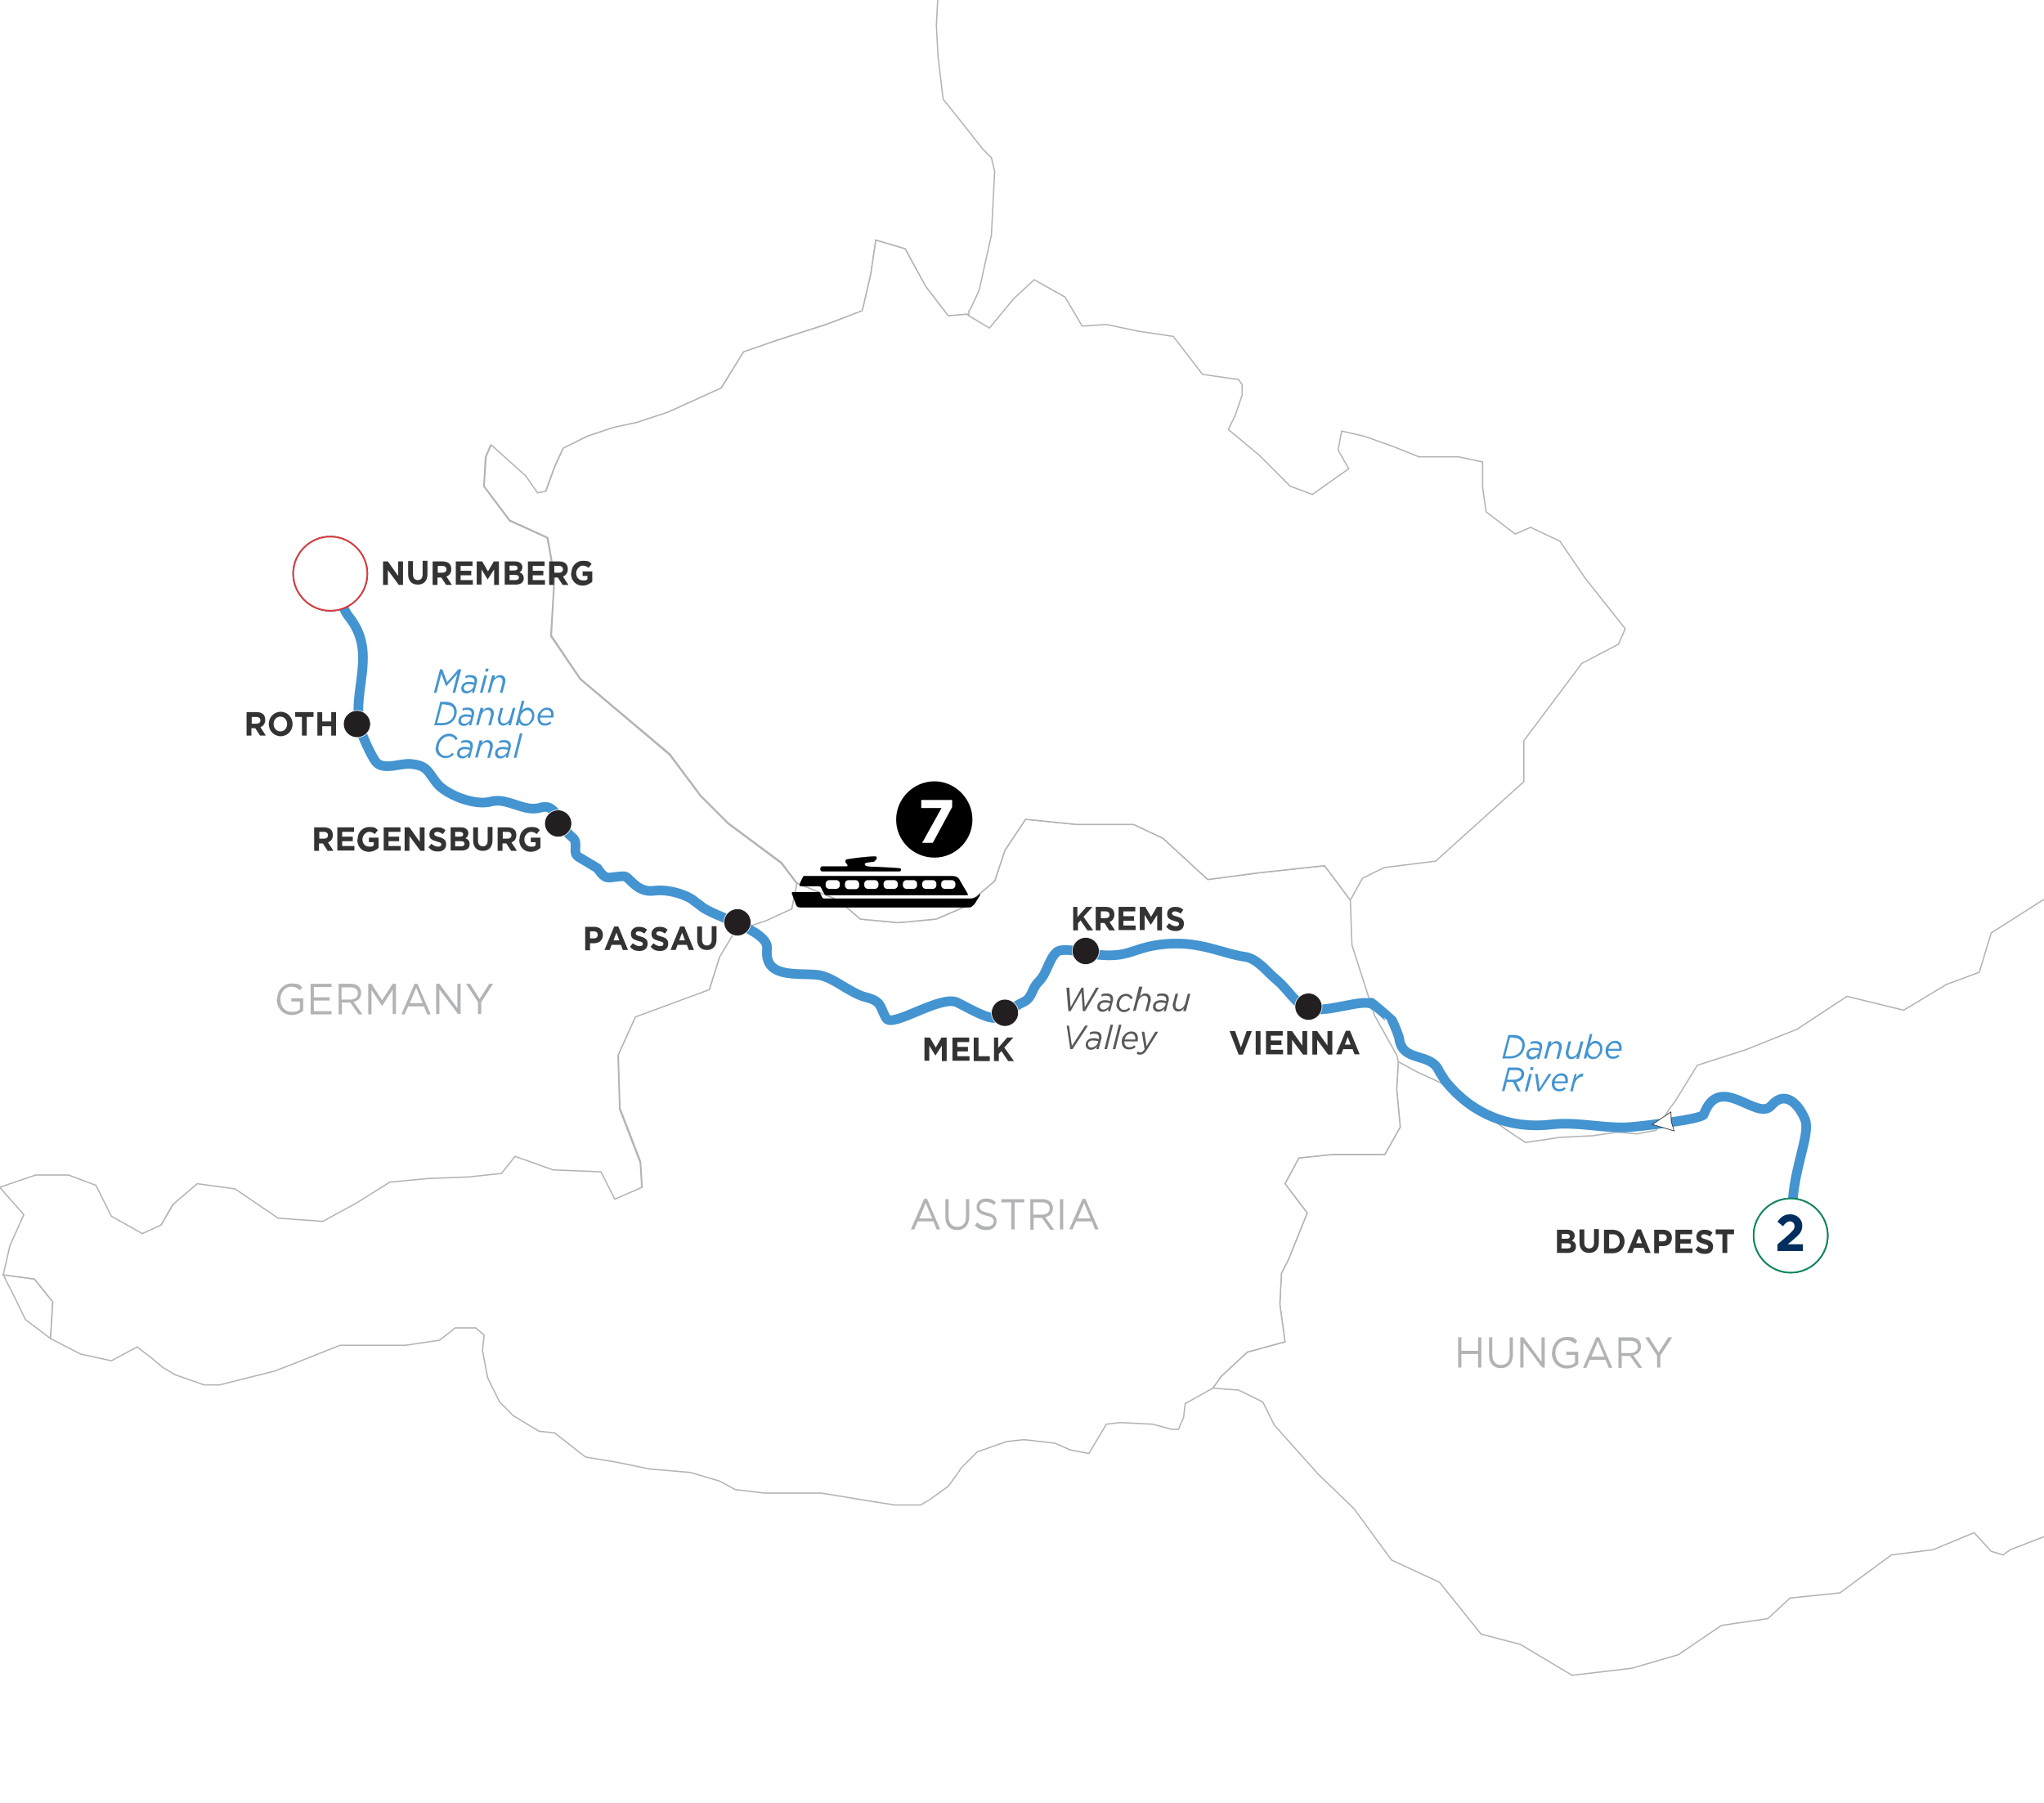 <?xml version="1.0" encoding="UTF-8"?>
<svg xmlns="http://www.w3.org/2000/svg" xmlns:xlink="http://www.w3.org/1999/xlink" version="1.1" viewBox="0 0 635 560">
  <defs>
    <style>
      .cls-1, .cls-2 {
        fill: none;
      }

      .cls-3 {
        filter: url(#drop-shadow-1);
      }

      .cls-4 {
        filter: url(#drop-shadow-3);
      }

      .cls-5 {
        filter: url(#drop-shadow-2);
      }

      .cls-6, .cls-7, .cls-8, .cls-9, .cls-10, .cls-11, .cls-12 {
        fill: #fff;
      }

      .cls-6, .cls-9 {
        stroke: #b1b3b5;
        stroke-width: .4px;
      }

      .cls-13 {
        fill: #58595b;
      }

      .cls-2 {
        stroke: #4394d0;
        stroke-linecap: round;
        stroke-linejoin: round;
        stroke-width: 3px;
      }

      .cls-14 {
        fill: #002e5e;
      }

      .cls-15 {
        fill: #b1b3b5;
      }

      .cls-7 {
        stroke: #002e5e;
      }

      .cls-7, .cls-10 {
        stroke-width: .5px;
      }

      .cls-7, .cls-10, .cls-12 {
        stroke-miterlimit: 10;
      }

      .cls-16 {
        fill: #231f20;
        stroke: #fff;
      }

      .cls-16, .cls-11 {
        stroke-width: .2px;
      }

      .cls-17 {
        fill: #4394d0;
      }

      .cls-9, .cls-18 {
        display: none;
      }

      .cls-19 {
        stroke: #000;
        stroke-width: .6px;
      }

      .cls-10 {
        stroke: #de3b3c;
      }

      .cls-11 {
        stroke: #231f20;
      }

      .cls-20 {
        fill: #333;
      }

      .cls-21 {
        clip-path: url(#clippath);
      }

      .cls-12 {
        stroke: #0a895e;
        stroke-width: .5px;
      }
    </style>
    <clipPath id="clippath">
      <rect class="cls-1" x="-.1" width="635.1" height="560"/>
    </clipPath>
    <filter id="drop-shadow-1" filterUnits="userSpaceOnUse">
      <feOffset dx="1.4" dy="0"/>
      <feGaussianBlur result="blur" stdDeviation="1.4"/>
      <feFlood flood-color="#231f20" flood-opacity=".5"/>
      <feComposite in2="blur" operator="in"/>
      <feComposite in="SourceGraphic"/>
    </filter>
    <filter id="drop-shadow-2" filterUnits="userSpaceOnUse">
      <feOffset dx="1.4" dy="0"/>
      <feGaussianBlur result="blur-2" stdDeviation="1.4"/>
      <feFlood flood-color="#231f20" flood-opacity=".5"/>
      <feComposite in2="blur-2" operator="in"/>
      <feComposite in="SourceGraphic"/>
    </filter>
    <filter id="drop-shadow-3" filterUnits="userSpaceOnUse">
      <feOffset dx="1.4" dy="0"/>
      <feGaussianBlur result="blur-3" stdDeviation="1.4"/>
      <feFlood flood-color="#231f20" flood-opacity=".5"/>
      <feComposite in2="blur-3" operator="in"/>
      <feComposite in="SourceGraphic"/>
    </filter>
  </defs>
  <!-- Generator: Adobe Illustrator 28.6.0, SVG Export Plug-In . SVG Version: 1.2.0 Build 709)  -->
  <g>
    <g id="WAL_Only_text">
      <g class="cls-21">
        <g>
          <g>
            <g>
              <polygon class="cls-6" points="104.8 -170.2 106.4 -164.9 111.2 -168.1 119.3 -172.4 124.6 -169.7 129.9 -168.1 138.5 -168.1 135.8 -172.9 138 -174 141.7 -177.2 149.7 -183.6 159.9 -185.7 167.4 -187.3 167.4 -181.4 171.1 -183.6 175.4 -192.1 181.3 -198.5 188.2 -206.6 195.7 -207.6 201.6 -206.6 193 -201.8 187.7 -196.9 185.5 -192.1 191.4 -195.9 198.9 -198.5 206.4 -200.7 212.8 -200.7 217.6 -194.8 224 -190 226.2 -183.6 228.8 -183 234.2 -178.2 240.6 -178.2 243.3 -178.8 247 -172.9 250.2 -165.9 252.4 -154.2 258.8 -151 265.2 -148.8 272.1 -147.2 274.3 -138.7 278 -130.1 281.2 -123.2 281.2 -107.7 280.2 -97 274.3 -85.7 270.5 -74 270.5 -67 276.4 -63.3 283.9 -56.9 285.5 -48.9 286.6 -37.6 287.1 -26.4 289.8 -17.3 291.4 -1.8 290.9 7.8 291.4 17.4 293 30.8 299.4 38.8 305.3 46.3 308 49 309 53.2 308 73 304.2 90.1 301.5 96 301 96.6 301 98.2 300.5 97.6 294.6 98.2 287.6 89.1 281.2 77.3 272.1 74.6 270.5 85.3 267.9 96.6 256.6 100.8 241.7 105.6 231 109.4 224 120.6 207.5 128.1 197.8 131.3 190.4 132.9 182.3 135.6 174.9 139.3 172.2 145.2 169.5 152.7 166.8 153.2 163.1 147.9 152.4 138.3 150.8 142 150.3 151.1 158.3 161.8 170 167.1 172.2 179.4 171.1 197.6 180.2 211 208 234.5 217.6 247.3 226.2 255.9 242.7 268.2 247.6 274.6 246 282.6 237.9 286.3 228.3 289.5 223.5 297.6 220.3 307.7 197.3 316.3 192 328 192.5 344.6 198.9 361.2 199.4 369.2 190.9 372.9 186.6 364.4 171.6 363.9 159.9 359.6 155.6 364.9 145.4 366 132.6 366.5 120.9 367.6 110.7 374 100 379.9 86.1 378.8 72.7 369.7 61 368.1 53.5 374.5 49.8 381 43.9 383.6 34.2 378.3 29.4 368.7 20.9 365.5 10.7 365.5 -.5 369.2 -5.8 365.5 -17.6 359 -28.3 354.2 -37.9 351.6 -64.7 354.8 -78 354.2 -93 354.2 -101.5 355.3 -107.4 348.9 -108.5 348.4 -110.1 345.1 -110.6 335 -109.6 322.2 -106.4 306.7 -95.7 282.6 -91.9 270.3 -80.7 259.6 -71.6 248.9 -68.4 237.7 -81.8 230.2 -95.7 223.8 -120.3 213.6 -128.3 211.5 -139.5 209.4 -143.8 198.7 -149.7 190.6 -155 184.2 -161.4 177.8 -161.4 178.3 -156.1 172.5 -155.5 160.7 -157.7 153.2 -162 145.2 -161.4 138.3 -158.2 131.3 -165.2 125.4 -164.6 126 -153.4 111 -152.3 103.5 -156.1 93.9 -156.6 85.3 -156.6 83.7 -160.9 76.8 -159.8 71.4 -161.4 63.4 -162.5 53.8 -160.9 46.8 -153.9 40.4 -151.8 22.8 -149.1 11 -149.1 1.9 -150.7 -13 -149.1 -21.1 -139.5 -19.5 -128.3 -13 -120.8 -14.1 -114.9 -23.2 -112.2 -33.4 -102.1 -39.2 -94.6 -47.8 -91.9 -57.9 -108 -67.6 -109 -76.7 -104.2 -79.3 -94.1 -84.7 -90.8 -94.3 -87.6 -103.4 -83.9 -113.5 -81.2 -122.1 -79.6 -125.8 -65.7 -127.4 -62 -118.9 -60.4 -117.8 -62 -126.4 -65.7 -131.2 -70 -134.9 -75.9 -137.1 -79.1 -139.2 -79.6 -141.3 -76.4 -147.8 -72.1 -151 -68.4 -157.9 -58.8 -159.5 -43.3 -160.1 -29.4 -155.8 -25.6 -146.7 -25.1 -135.5 -18.7 -135.5 -17.6 -144.6 -10.7 -141.9 -6.4 -130.1 -2.1 -122.6 -5.8 -141.9 -5.3 -148.8 -4.2 -157.9 -2.1 -162.2 1.6 -167.5 7 -167 22 -166.5 24.1 -168.6 18.2 -172.9 12.3 -177.7 13.9 -184.6 17.7 -185.2 18.7 -188.9 15 -193.2 12.9 -198.5 15 -203.9 11.3 -207.1 5.9 -208.2 9.7 -211.9 10.7 -215.1 17.1 -217.8 23 -221 21.4 -227.4 16.6 -233.8 12.9 -241.8 10.2 -247.2 11.3 -252 11.8 -256.3 18.7 -255.8 38.5 -248.8 44.9 -251.5 50.3 -252 46.5 -252 45.5 -247.7 51.9 -247.7 58.8 -244 65.3 -241.8 69.5 -231.7 68.5 -224.2 62.6 -217.3 65.3 -214.1 72.2 -213.5 72.2 -207.1 77.6 -206.6 81.3 -211.4 92 -206.6 95.2 -200.7 101.1 -200.2 110.7 -202.3 116 -204.4 119.8 -201.2 119.3 -193.2 113.9 -187.3 107 -183 103.2 -175 104.8 -170.2"/>
              <polyline class="cls-6" points="244.3 -206 244.3 -204.4 244.3 -200.7 247 -195.9 246.5 -192.1 242.2 -195.3 236.9 -193.7 234.2 -191.1 226.7 -192.7 221.4 -198 223.5 -201.8 224 -206 222.4 -213 226.2 -214.1 232.6 -209.8 237.4 -208.2 235.8 -212.4 230.4 -216.7 227.2 -221 229.4 -224.2 234.2 -223.1 235.3 -218.3 242.2 -217.8 246.5 -215.7 244.3 -206"/>
            </g>
            <polyline class="cls-9" points="-185.5 -109.3 -183.9 -103.4 -183.3 -101.2 -181.7 -99.6 -179.1 -97 -178.5 -95.9 -178 -94.8 -178.5 -92.7 -178.5 -91.6 -179.1 -91.1 -184.4 -90.6 -187.1 -89.5 -188.7 -86.8 -190.3 -81.5 -190.8 -76.1 -190.8 -70.2 -190.8 -69.7 -191.9 -68.1 -191.4 -67 -191.4 -66 -188.7 -62.8 -187.1 -61.2 -183.9 -59.6 -178.5 -55.8 -175.8 -55.3 -173.7 -54.7 -172.1 -55.3 -171.6 -57.4 -171.6 -64.9 -172.6 -67.6 -175.3 -70.8 -175.3 -72.9 -175.3 -75.1 -174.8 -75.6 -174.2 -76.1 -173.2 -75.6 -171 -75.6 -170 -76.7 -165.2 -79.9 -164.6 -83.1 -163.6 -86.3 -162.5 -90 -161.4 -93.2 -157.7 -99.6 -157.1 -101.2 -157.1 -102.3 -159.3 -103.4 -165.7 -103.9 -166.2 -105 -166.2 -106.6 -166.2 -109.3 -165.7 -113 -166.2 -118.4 -165.7 -122.6 -165.2 -124.2 -164.1 -126.4 -162.5 -128.5 -159.3 -133.3 -157.1 -134.9 -155.5 -135.5 -153.4 -137.1 -150.7 -138.7 -147.5 -139.2 -140 -142.4 -134.7 -142.9 -130.4 -142.9 -125.1 -141.3 -121.3 -139.7 -119.2 -139.2 -116.5 -139.7 -111.7 -142.4 -109 -142.9 -97.8 -142.4 -91.9 -140.3 -89.8 -139.2 -83.4 -131.7 -80.7 -127.4 -80.2 -125.8 -79.6 -125.8 -81.2 -122.1 -83.9 -113.5 -87.6 -103.4 -90.8 -94.3 -94.1 -84.7 -104.2 -79.3 -109 -76.7 -108 -67.6 -91.9 -57.9 -94.6 -47.8 -102.1 -39.2 -112.2 -33.4 -114.9 -23.2 -120.8 -14.1 -128.3 -13 -139.5 -19.5 -149.1 -21.1 -150.7 -13 -149.1 1.9 -149.1 11 -151.8 22.8 -153.9 40.4 -160.9 46.8 -162.5 53.8 -161.4 63.4 -159.8 71.4 -160.9 76.8 -171.6 75.2 -178.5 68.2 -179.1 58.1 -176.4 47.9 -175.3 38.3 -182.3 31.9 -191.4 30.3 -198.3 24.4 -199.4 18 -202.6 17.4 -206.9 11 -211.1 9.9 -221.8 9.4 -233.1 11 -248.6 18 -262.5 20.1 -267.8 20.6 -278.5 12.1 -282.8 9.4 -282.2 8.3 -279.6 6.7 -273.1 7.3 -266.7 12 -262.7 13 -255 11.1 -249 11.6 -244.7 11.8 -247.2 8.8 -251.6 7.7 -258.7 7.8 -263.5 5.7 -259.2 -1.3 -252.8 -1.8 -238.9 -2.9 -228.8 -6.6 -211.7 -8.2 -205.3 -10.9 -209 -14.6 -216.5 -12.5 -220.8 -12 -229.3 -14.1 -236.3 -17.9 -241.1 -23.7 -240 -32.3 -238.9 -35.5 -237.9 -37.1 -237.3 -37.1 -235.2 -39.2 -234.7 -39.2 -231.4 -42.4 -227.2 -45.7 -213.8 -58.5 -209 -73.5 -202 -92.2 -194 -107.1 -185.5 -109.3"/>
            <g class="cls-18">
              <polygon class="cls-6" points="272.1 -147.2 281.2 -142.9 287.1 -139.7 289.8 -145.1 289.8 -152.6 282.3 -155.8 278 -156.3 285.5 -161.7 294.1 -164.9 295.7 -161.7 305.8 -172.9 317.6 -179.3 334.2 -182.5 362.5 -191.6 372.6 -199.6 382.3 -209.2 390.8 -216.7 403.1 -221.5 413.8 -228 423.4 -232.8 436.8 -236 449.1 -239.7 460.9 -242.4 473.2 -242.9 483.3 -240.2 490.8 -237 497.7 -230.6 496.7 -224.7 490.3 -228 484.9 -231.7 480.1 -233.8 481.7 -228 486.5 -216.7 491.3 -207.1 494.5 -199.6 500.4 -196.9 501.5 -200.2 504.7 -203.9 517.5 -205 529.8 -208.7 538.4 -214.1 550.7 -210.3 565.6 -209.2 578.5 -207.1 591.3 -206 608.4 -205 624.5 -206 637.8 -207.1 651.2 -209.8 674.7 -217.8 695 -222.6 708.9 -216.7 726.6 -207.6 731.9 -197.5 735.1 -182 744.2 -157.4 759.7 -119.4 761.8 -105 762.9 -89 754.4 -72.4 741 -62.8 733 -49.9 739.4 -40.3 754.9 -29.6 755.4 -17.3 755.4 -2.9 756 8.9 762.9 20.6 766.1 32.4 772.5 44.2 775.2 49 777.4 52.2 788.6 61.8 788.6 73 796.6 86.9 793.4 100.8 777.9 117.9 760.2 132.9 747.9 153.2 734.6 192.8 734.6 207.8 738.3 220 728.2 223.3 723.4 222.2 713.2 220.6 700.9 213.1 692.3 205.1 681.1 199.7 667.2 199.7 655.5 202.4 645.8 207.8 638.9 214.2 628.2 207.8 608.9 208.8 600.4 219.5 591.3 224.9 583.3 223.3 575.8 213.6 565.6 204.5 556.6 199.2 546.9 204.5 536.2 207.8 520.2 200.8 505.2 195.5 492.9 180 484.9 168.2 475.8 163.9 471 166 461.9 159.1 460.9 151.6 460.9 143.6 453.4 142 441.1 142 433.1 138.8 424 135.6 417 134 416 139.9 419.2 145.7 407.9 153.8 401 151.1 391.4 141.5 381.7 133.4 383.9 129.2 386 122.7 386 119.5 384.9 117.9 373.7 116.3 364.6 104.6 353.9 103 343.8 100.8 336.3 101.4 331 92.3 321.3 86.9 314.9 92.8 307.4 101.9 301 98.2 301 96.6 301.5 96 304.2 90.1 308 73 309 53.2 308 49 305.3 46.3 299.4 38.8 293 30.8 291.4 17.4 290.9 7.8 291.4 -1.8 289.8 -17.3 287.1 -26.4 286.6 -37.6 285.5 -48.9 283.9 -56.9 276.4 -63.3 270.5 -67 270.5 -74 274.3 -85.7 280.2 -97 281.2 -107.7 281.2 -123.2 278 -130.1 274.3 -138.7 272.1 -147.2"/>
            </g>
          </g>
          <g>
            <g class="cls-18">
              <polygon class="cls-6" points="605.9 412.5 592.7 421.9 576.3 429 580.3 445.1 556.4 456 563.3 470.7 556.1 476.2 557.2 491.8 547.4 495.3 522.1 489.5 497.8 473.9 486.9 493.5 463.5 495.5 449.3 490.9 455.3 487.2 459.9 488.1 465 487.2 468.2 484.4 469.6 480.7 467.3 476.6 464.1 474.7 461.7 470.1 459 468.7 454.8 466.9 452.5 464.6 452.5 457.2 450.7 456.3 448.4 451.7 449.3 443.8 452.1 437.8 450.7 437.8 447 438.8 444.7 436.9 444.7 432.8 447.4 425.8 451.6 421.7 457.1 417.5 472.4 417.5 486.7 419.8 492.2 420.8 499.1 420.8 501.4 419.4 506.5 415.7 510.2 410.6 514.3 406.5 522.2 403.7 526.8 403.2 535.1 404.2 539.2 406 544.3 406.9 548.9 399.1 552.6 398.6 561.4 399.1 566.5 400.5 568.3 400.5 569.7 397.2 570.2 393.6 577.5 389.4 584.5 389.9 590.9 393.1 594.1 399.3 605.9 412.5"/>
            </g>
            <polygon class="cls-9" points="592.7 421.9 605.9 412.5 615.4 421.7 625.5 435.5 638.4 441.5 649.5 455.4 660.1 458.1 674 466.4 690.1 464.6 702.6 460.9 714.1 453.1 731.2 466.2 741.8 479.1 755.6 481.4 755.6 487.2 745.2 489.5 742.9 503.3 747.5 509.1 738.3 519.5 709.5 511.4 687.5 516.7 624.1 506.8 602.2 521.8 590.7 508 585 518.7 575.7 520.6 583.8 549.5 598.8 569.1 623 593.3 647.2 634.8 719.2 707.2 710.4 702.6 701.2 695.7 681.8 683.3 673 682.8 663 681.7 649.7 674.7 630.3 668.2 630.6 662.8 651.6 666.1 658 670.3 661 671.6 661 669.9 652.7 664.3 639.8 651 625.1 640.8 608 634.4 596 633.4 582.6 634.8 578.5 634.4 576.6 627.4 572.5 618.7 561.8 613.6 555.4 607.6 545.2 601.1 534.6 587.3 534.2 582.2 536.9 578.1 547.1 575.8 536.5 567 527.2 560.5 519.9 544.9 519.9 531 517.1 521.3 513 515.8 510.2 515.8 502.3 506.6 490.8 502.9 484.3 519.5 473.7 538.4 468.7 539.3 464.1 535.6 456.7 519 452.1 510.7 449.3 490.9 463.5 495.5 486.9 493.5 497.8 473.9 522.1 489.5 547.4 495.3 557.2 491.8 556.1 476.2 563.3 470.7 556.4 456 580.3 445.1 576.3 429 592.7 421.9"/>
            <g class="cls-18">
              <polygon class="cls-6" points="719.2 707.2 647.2 634.8 623 593.3 598.8 569.1 583.8 549.5 575.7 520.6 585 518.7 590.7 508 602.2 521.8 624.1 506.8 687.5 516.7 709.5 511.4 738.3 519.5 764.8 513.7 763.7 537.9 754.4 554.1 757 561.9 770 566.2 785.6 580.6 774.1 586.4 760.2 585.2 759.1 592.2 776.4 604.8 772.9 616.4 759.1 627.9 748.7 621 755.6 636 745.2 632.5 741.8 653.3 725.6 666 719.2 707.2"/>
            </g>
            <g class="cls-18">
              <polyline class="cls-6" points="719.5 707.3 725.9 666 742.1 653.3 745.5 632.6 755.9 636.1 749 621.1 759.4 628 773.2 616.4 776.7 604.9 759.4 592.2 760.5 585.3 774.4 586.5 785.9 580.7 770.3 566.3 757.3 562 754.7 554.2 764 538 765.1 513.8 738.6 519.6 747.8 509.2 743.2 503.4 745.5 489.6 755.9 487.3 755.9 481.5 742.1 479.2 731.5 466.3 714.4 453.1 726.8 451.3 732.8 445.8 746.2 444.4 760.1 434.2 771.1 432.8 782.2 428.2 786.8 433.3 790 434.2 787.3 434.7 791.9 437.4 805.7 442.5 815.9 453.1 822.3 463.3 827.9 479.9 837.6 491.9 847.7 493.3 855.5 497.4 858.8 506.2 861.1 520.5 876.8 530.2 892.5 533.9 904.5 537.1 914.6 527.4 922.4 537.1 913.7 548.6 922.9 562.9 932.6 564.3 916.9 573.5 916.4 593.8 920.6 614.1 931.2 627.1 946.9 641.8 937.2 653.8 927.5 679.6 930.3 703.6 916.7 710.1 904 706.6 884.4 717 880.6 727.5 872.9 730.9 863.6 720.5 847.5 726.2 845.2 738.9 832 743.8 833.4 725.8 821 711 810.3 707.8 803.4 697.2 789.1 696.2 781.3 689.8 775.3 699.5 768.4 705.9 765.1 720.2 767.9 730.9 763.3 747 757.8 742.8 750.8 730.4 742.1 724.9 730.1 714.7 723.6 711 719.5 707.3"/>
            </g>
            <polyline class="cls-9" points="455.1 487.3 455.1 485.5 457 482.7 458.8 478.6 458.4 473 451.4 472.1 443.1 476.2 434.3 473.9 427.9 478.1 413.5 484.6 403.4 489.2 399.2 490.1 397.8 488.3 394.6 488.3 388.6 493.3 384 495.7 382.1 502.6 383.5 516.9 390.4 519.2 393.2 525.7 391.8 531.7 385.8 536.3 225.9 565.4 216.7 559.4 207.9 556.6 199.6 555.7 190.4 558.5 182 561.7 179.7 567.3 175.1 569.1 164.9 581.1 162.6 587.6 157.6 590.4 146.9 593.2 137.7 593.2 129.8 591.8 129.4 588.5 132.1 582.1 133.1 574.2 130.8 566.3 123.8 564.5 115.5 563.6 107.2 560.8 102.6 552.5 100.7 541.9 101.6 531.2 104.4 522.5 104.4 515.1 100.3 512.3 97 511.4 95.6 507.2 95.6 502.6 98.4 494.7 104 489.2 115 483.2 113.7 474.4 111.3 466.5 108.6 455.5 106.7 449 105.8 443.9 107.2 439.7 110.9 439.7 116.4 440.2 124.7 440.7 131.7 439.3 140.5 437.9 143.2 437.9 147.8 437.4 159.9 439.3 163.6 436 170.5 431.9 174.6 427.7 175.1 419.4 181.6 412.9 192.2 408.3 192.7 413.9 195.9 426.8 205.6 435.1 210.7 443 216.7 447.6 219 443.9 222.2 435.1 232.9 418 236.1 408.3 242.6 412 247.7 417.6 258.3 418.9 276.8 424 278.6 420.3 276.3 414.8 275.8 407.9 277.7 402.3 287.9 402.3 292 400 291.6 393.5 292.9 388.4 295.3 383.8 298.5 385.7 306.3 388.4 310.5 388.4 325.3 384.8 331.3 382.4 342.8 377.8 360.4 377.8 369.7 376.4 373.8 373.2 379.4 373.2 381.7 375 381.2 379.2 382.6 386.6 385.8 393.1 389.5 396.8 396.5 400.9 400.6 401.4 408.9 407.9 417.2 409.2 426 411.1 437.1 412 445 414.3 449.1 416.6 457 417.6 451.4 421.7 447.3 425.9 444.5 432.8 444.5 437 446.8 438.8 450.5 437.9 451.9 437.9 449.1 443.9 448.2 451.7 450.5 456.4 452.4 457.3 452.4 464.7 454.7 467 458.8 468.9 461.6 470.2 463.9 474.9 467.1 476.7 469.5 480.9 468.1 484.6 464.8 487.3 459.8 488.3 455.1 487.3"/>
            <polyline class="cls-9" points="88.2 163.9 101.6 169.9 107.2 170.3 112.3 169.9 112.3 170.3 116.9 165.3 117.4 155.1 115.5 148.6 111.8 141.7 112.3 135.7 115 129.7 109 124.6 103.5 124.6 94.2 129.7 87.8 139.8 90.1 150.9 88.7 163.9 88.2 163.9"/>
            <polyline class="cls-9" points="790.2 434.2 787.4 434.7 792 437.4 805.9 442.5 816 453.1 822.5 463.3 828 479.9 837.7 492 847.9 493.3 855.8 497.5 859 506.3 861.3 520.6 877 530.3 892.7 534 904.7 537.2 914.9 527.5 922.8 537.2 914 548.8 923.2 563.1 932.9 564.5 945.4 567.3 940.8 581.6 951.9 589 964.8 587.6 1023 275.2 1010.1 287.2 1000.9 283.6 989.8 276.6 976.4 278.9 963.4 284.5 941.7 285.4 925.5 284.9 910.8 286.8 904.3 290 901.5 296.5 895.5 303.4 889 303.9 877 310.8 868.7 321.4 868.7 327.9 864.1 337.6 863.2 348.2 853.5 361.2 850.2 373.7 844.2 388.4 837.7 398.2 832.7 415.2 818.8 422.6 800.3 429.6 792 432.8 790.2 434.2"/>
            <g class="cls-18">
              <polyline class="cls-6" points="158 317.3 158.9 317.7 164 323.3 171.4 322.4 184.4 322.4 195.9 322.8 219 320.1 227.3 322.4 236.6 326.5 246.7 332.1 251.4 335.3 257.8 342.7 254.1 351 252.3 358.9 258.3 370.9 263.4 375 273.1 380.1 281.4 382 288.3 378.3 292.5 381.5 295.3 383.8 292.9 388.4 291.6 393.5 292 400 287.9 402.3 277.7 402.3 275.8 407.9 276.3 414.8 278.6 420.3 276.8 424 258.3 418.9 247.7 417.6 242.6 412 236.1 408.3 232.9 418 222.2 435.1 219 443.9 216.7 447.6 210.7 443 205.6 435.1 195.9 426.8 192.7 413.9 192.2 408.3 181.6 412.9 175.1 419.4 174.6 427.7 170.5 431.9 163.6 436 159.9 439.3 147.8 437.4 143.2 437.9 140.5 437.9 131.7 439.3 124.7 440.7 116.4 440.2 116.4 434.7 115 430 108.6 427.3 108.6 422.2 107.6 416.6 108.1 408.3 109.5 401.8 106.7 400 97.9 398.2 90.6 397.7 84.1 404.6 79 412 72.1 415.2 69.3 412.5 71.6 401.4 73 392.1 75.8 386.6 77.6 381.5 81.8 378.7 85.9 373.2 92.4 370.4 94.2 367.7 97.9 359.3 104 351.9 109.5 347.8 119.7 338.1 126.1 333.5 127.5 332.1 124.7 326.5 129.4 321 134.5 322.8 144.6 324.2 151.1 321.9 158 317.3"/>
            </g>
            <polygon class="cls-9" points="885.3 -27 890.9 -18.7 904.3 -9.4 904.7 1.2 904.7 13.7 905.2 23.9 911.2 34 914 44.2 919.5 54.4 921.8 58.5 923.7 61.3 933.4 69.6 933.4 79.3 940.3 91.3 937.6 103.3 924.2 118.1 908.9 131.1 898.3 148.6 886.7 182.8 886.7 195.8 890 206.4 881.2 209.2 877 208.2 877 214.2 874.2 223 871.5 232.7 869.6 241 867.8 249.8 867.3 257.7 866.4 261.8 880.3 267.4 891.3 274.3 899.7 280.8 904.3 290 910.8 286.8 925.5 284.9 941.7 285.4 963.4 284.5 976.4 278.9 989.8 276.6 1000.9 283.6 1010.1 287.2 990.1 -24.7 885.3 -27"/>
            <polyline class="cls-9" points="79.5 31.7 76.7 31.3 73 25.7 69.3 24.8 60.1 24.3 50.3 25.7 37 31.7 24.9 33.6 20.3 34 11.1 26.6 7.4 24.3 7.8 23.4 1.8 23.4 -6.9 25.2 -27.7 33.1 -28.2 35.9 -30.5 49.7 -29.6 57.6 -21.3 63.6 -12 64.1 -9.7 73.3 -6.9 81.2 .9 84.9 6.5 88.6 6.9 89.9 11.5 93.6 21.7 99.2 25.4 104.3 26.3 111.2 26.3 125.5 34.2 129.7 42.5 131.1 47.1 125.5 53.6 119.5 58.7 120.4 58.7 126 56.8 135.2 55.9 140.3 59.1 142.6 59.6 143.1 56.8 147.2 66.1 154.2 72.1 161.1 80.9 164.3 88.2 163.9 88.7 163.9 90.1 150.9 87.8 139.8 94.2 129.7 103.5 124.6 109 124.6 109.5 125.1 119.2 112.1 120.1 105.7 116.9 97.3 116.4 89.9 116.4 88.6 112.7 82.5 103.5 81.2 97.5 75.2 97 66.4 99.3 57.6 100.3 49.3 94.2 43.7 86.4 42.3 80.4 37.3 79.5 31.7"/>
          </g>
          <polyline class="cls-9" points="-28.2 35.9 -30.5 49.7 -29.6 57.6 -21.3 63.6 -12.1 64 -9.7 73.2 -7 81.1 .9 84.8 6.4 88.5 6.9 89.9 11.5 93.5 21.6 99.1 25.3 104.2 26.2 111.1 26.2 125.4 34.1 129.5 42.4 130.9 47 125.4 53.5 119.4 58.5 120.3 58.5 125.8 56.7 135.1 55.8 140.1 59 142.5 59.5 142.9 56.7 147.1 65.9 154 71.9 160.9 80.7 164.1 88.1 163.7 101.4 169.7 107 170.1 112.1 169.7 117.6 175.2 122.2 180.7 127.3 187.7 131 196.9 140.7 198.7 147.6 200.6 168.8 209.4 180.8 214.9 192.3 221.4 189.6 231 181.7 240.3 172 249.5 168.8 260.1 159.6 280.9 156.8 294.2 155.9 305.3 156.3 314.1 157.7 316.9 150.8 321.5 144.4 323.8 134.2 322.4 129.1 320.5 124.5 326.1 127.3 331.6 125.9 333 119.4 337.6 109.3 347.3 103.7 351.5 97.8 358.8 94.1 367.1 92.2 369.9 85.8 372.7 81.6 378.2 77.5 381 75.6 386.1 72.8 391.6 71.5 400.8 69.1 411.9 71.9 414.7 78.8 411.4 83.9 404.1 90.4 397.1 97.8 397.6 106.5 399.4 109.3 401.3 107.9 407.7 107.4 416 108.4 421.6 108.4 426.7 114.8 429.4 116.2 434 116.2 439.6 110.7 439.1 107 439.1 105.6 443.3 106.5 448.3 108.4 454.8 111.1 465.9 113.4 473.7 114.8 482.5 103.7 488.5 98.2 494 95.4 501.9 95.4 506.5 96.8 510.6 100.1 511.6 104.2 514.3 104.2 521.7 101.4 530.5 100.5 541.1 102.4 551.7 107 560 115.3 562.8 123.6 563.7 130.5 565.5 132.8 573.4 131.9 581.2 129.1 587.7 129.6 590.9 128.2 592.8 109.3 600.1 107.4 603.8 101.4 606.6 95.4 611.2 89 615.8 82.5 620 79.3 620.9 78.4 626.9 75.6 629.7 60.8 633.4 55.3 634.8 51.2 636.6 50.2 635.7 43.3 634.3 35.9 633.4 33.6 630.1 30.8 627.8 28.5 624.1 22.1 623.2 17.5 621.8 13.8 620 12.9 614.9 7.3 611.7 .4 610.3 -3.8 607.1 -6.5 604.3 -2.4 608 -5.6 606.6 -11.1 606.1 -13 609.4 -21.3 608.4 -29.1 604.3 -31 600.6 -33.7 598.8 -48 594.1 -50.8 590 -56.3 589.1 -65.6 592.3 -71.6 596.9 -83.1 602 -91 604.3 -103.4 607.1 -110.8 616.3 -115.9 629.7 -114.9 632 -112.6 634.8 -115.4 662.9 -121.4 660.6 -134.8 658.7 -148.2 658.7 -162 656.9 -176.3 655.5 -183.7 651.8 -186.5 649 -192.5 641.7 -197.1 635.7 -204.5 633.4 -209.5 631.1 -222 619.1 -229.4 614.4 -238.1 614.4 -249.7 619.5 -256.1 619.1 -270.4 614.4 -285.7 606.1 -312.4 593.2 -317.5 585.8 -326.7 577.1 -336.9 572.5 -344.2 565.5 -349.8 559.1 -354.9 551.2 -361.3 544.3 -361.8 539.7 -352.6 542.9 -341 538.8 -334.6 529.1 -329 515.7 -320.3 497.3 -311 476 -300.9 461.3 -297.6 459 -303.2 451.1 -303.2 448.8 -299 436.4 -292.1 419.3 -288 404.1 -283.8 397.6 -277.8 407.7 -273.7 415.6 -271.8 420.7 -272.3 407.7 -276.9 396.7 -285.2 388.4 -286.6 379.1 -279.2 370.4 -276.4 358.4 -278.3 350.1 -276.4 341.3 -278.3 341.3 -278.7 340.8 -286.1 337.2 -296.3 328.9 -305.5 318.7 -311 306.2 -314.3 292.9 -310.6 283.6 -309.2 273.5 -310.1 266.6 -291.7 267.5 -300 261.5 -314.7 258.7 -325.3 255.5 -322.6 247.6 -319.8 240.7 -322.1 238.9 -337.8 234.7 -333.2 232.4 -338.7 228.7 -350.2 229.7 -354.4 226.9 -354.9 224.1 -355.8 221.8 -362.2 214 -369.6 208.4 -381.6 200.6 -386.2 196.4 -394.1 195.1 -404.7 196.4 -407 188.1 -415.3 175.2 -408.8 174.3 -401 173.4 -401.5 168.8 -407.9 167.8 -408.4 163.2 -403.3 159.1 -398.7 159.5 -395.9 155.8 -413.9 153.1 -412.5 148.5 -407 141.1 -395.9 138.8 -385.8 137.8 -371.5 139.2 -364.1 141.1 -358.1 140.6 -351.2 141.1 -348.9 136.5 -343.3 135.1 -340.1 137.8 -335 138.3 -325.3 140.6 -321.2 145.7 -315.6 155.8 -308.7 164.1 -300 163.2 -292.1 162.8 -290.3 164.1 -285.2 166 -278.3 164.6 -271.4 164.6 -268.1 166.9 -265.8 171.5 -255.7 173.4 -251.1 170.1 -256.1 165.1 -256.1 154 -253.8 143.8 -254.3 134.6 -253.4 123.1 -258 117.5 -258.9 109.7 -256.1 92.2 -248.7 96.8 -230.7 100 -228 102.3 -231.2 109.7 -227.1 116.2 -223.8 124.9 -219.2 125.4 -206.3 130.5 -195.2 136.5 -186.5 138.3 -178.6 138.3 -168.9 134.2 -150.9 135.5 -149.1 133.7 -153.7 130.9 -165.7 127.7 -165.2 123.1 -157.4 113.8 -143.1 108.3 -130.2 106.9 -114.5 105.1 -102 99.1 -89.1 90.3 -87.3 85.2 -90 81.1 -82.2 56.6 -73.9 42.3 -62.3 39.6 -50.8 38.2 -42.5 38.6 -32.4 37.7 -28.2 35.9"/>
          <polygon class="cls-6" points="7.9 409.9 4.6 403.1 1 396 10.7 397.3 16.4 404.4 15.7 415.8 7.9 409.9"/>
          <polyline class="cls-6" points="710.4 283.9 698.1 288.2 680 278.6 664 275.9 652.2 279.6 634.6 279.6 618.6 289.8 614.9 302 604.7 305.8 591.4 313.8 573.8 309.5 558.3 319.7 542.3 326.1 527.3 330.9 520.4 342.1 518.8 344.2 514.5 351.1 508.6 352.2 502.2 351.7 494.8 352.8 484.6 353.3 473.9 354.9 467.5 350.6 448.3 336.7 440.3 333 434.4 329.8 433.9 338.3 435 350.1 430.2 358.6 414.1 358.6 403.5 359.7 399.2 367.7 406.1 376.8 400.3 391.2 398.1 395.5 397.6 405.1 399.2 416.8 387.5 420 379.4 427.5 376.8 431.2 384.8 431.8 392.3 435.5 395.9 442.7 409.5 457.9 420.6 468.6 432.3 484.6 447.2 491.5 460.1 507.6 472.3 510.8 488.4 520.4 507 518.2 521.4 514 534.8 504.9 549.2 502.8 556.1 496.4 571.6 494.8 587.6 483 600.5 481.4 613.3 476.1 618.6 481.9 622.3 483 624.5 481.4 634.1 477.7 655.4 469.7 671.4 461.1 677.3 441.4 684.8 430.2 691.7 413.1 695.5 398.7 706.7 383.7 707.7 371.4 713.1 360.2 713.1 352.8 722.7 340.5 736.6 332.5 744 331.9 751 323.9 754.2 316.5 748.8 305.8 739.2 298.3 726.4 290.3 710.4 283.9"/>
          <polyline class="cls-6" points="247.6 274.3 246 282.3 238 286 228.4 289.2 223.6 297.2 220.4 307.4 197.4 315.9 192.1 327.7 192.6 344.2 199 360.8 199.5 368.8 191 372.5 186.7 364 171.8 363.4 160 359.2 155.8 364.5 145.6 365.6 132.8 366.1 121.1 367.2 110.9 373.6 100.3 379.4 86.4 378.4 73 369.3 61.3 367.7 53.8 374.1 50.1 380.5 44.2 383.2 34.6 377.8 29.8 368.2 21.3 365 11.1 365 -.1 368.8 7.4 377.3 3.1 386.9 1 396 10.7 397.3 16.4 404.4 15.7 415.8 25 420.6 34.6 422.7 42.6 418.4 47.4 422.1 50.6 424.8 54.3 427 63.4 430.2 68.2 430.2 85.3 425.9 92.3 423.2 105.6 417.9 125.9 417.9 136.6 416.3 141.4 412.5 147.8 412.5 150.4 414.7 149.9 419.5 151.5 428 155.2 435.5 159.5 439.8 167.5 444.6 172.3 445.1 181.9 452.6 191.5 454.2 201.7 456.3 214.5 457.4 223.6 460.1 228.4 462.7 237.4 463.8 255.1 463.8 271.6 466.5 278 467.5 286 467.5 288.7 465.9 294.6 461.7 298.8 455.8 303.6 451 312.7 447.8 318.1 447.2 327.7 448.3 332.5 450.4 338.3 451.5 343.7 442.4 348 441.9 358.1 442.4 364 444 366.1 444 367.7 440.3 368.2 436 376.8 431.2 379.4 427.5 387.5 420 399.2 416.8 397.6 405.1 398.1 395.5 400.3 391.2 406.1 376.8 399.2 367.7 403.5 359.7 414.1 358.6 430.2 358.6 435 350.1 433.9 338.3 434.4 329.8 433.9 327.7 427 315.4 420 293.5 419.5 279.6 411.5 268.9 391.2 271.1 375.2 273.2 361.3 260.4 352.2 256.1 334.6 256.1 318.6 254.5 312.2 264.1 309 273.7 299.4 281.8 290.8 285.5 279.1 286.6 267.3 285.5 260.4 279.6 247.6 274.3"/>
          <g class="cls-18">
            <polyline class="cls-6" points="383.5 135.7 382.1 138.9 381.7 146.8 388.6 156 398.8 160.6 400.6 171.3 399.7 187 407.5 198.5 431.6 218.9 439.9 230 447.3 237.3 461.6 248 465.8 253.5 476.9 258.1 482.9 263.2 493 264.1 503.2 263.2 510.6 260 518.9 253.1 521.7 244.7 527.2 236.4 541.1 237.8 556.3 237.8 564.2 241.5 576.2 252.6 590.1 250.7 607.6 248.9 614.6 258.1 615 270.2 621 289.1 627 299.7 627.5 301.6 632.6 304.3 639.5 307.6 656.1 319.6 661.7 323.3 670.9 321.9 679.7 321.4 686.2 320.5 691.7 321 696.8 320.1 700.5 314 701.9 312.2 707.9 302.5 720.8 298.3 734.7 292.8 748.1 284 763.4 287.7 774.9 280.8 783.7 277.5 786.9 266.9 800.8 258.1 816 258.1 826.2 254.9 840.1 257.2 855.8 265.5 866.4 261.8 867.3 257.7 867.8 249.8 869.6 241 871.5 232.7 874.2 223 877 214.2 877 208.2 868.2 206.8 857.6 200.4 850.2 193.4 840.5 188.8 828.5 188.8 818.3 191.1 810 195.8 804 201.3 794.8 195.8 778.1 196.7 770.7 205.9 762.9 210.5 756 209.2 749.5 200.8 740.7 193 732.9 188.4 724.5 193 715.3 195.8 701.4 189.8 688.5 185.1 677.9 171.7 670.9 161.6 663.1 157.9 658.9 159.7 651.1 153.7 650.1 147.2 650.1 140.3 643.7 138.9 633 138.9 626.1 136.2 618.3 133.4 612.2 132 611.3 137.1 614.1 142.2 604.4 149.1 598.4 146.8 590.1 138.5 581.7 131.5 583.6 127.8 585.5 122.3 585.5 119.5 584.5 118.1 574.8 116.7 567 106.6 557.7 105.2 548.9 103.3 542.5 103.8 537.9 95.9 529.5 91.3 524 96.4 517.5 104.3 512 101 511.5 100.6 506.4 101 500.4 93.2 494.9 83 487 80.7 485.6 89.9 483.3 99.6 473.6 103.3 460.7 107.5 451.4 110.7 445.4 120.4 431.1 126.9 422.8 129.7 416.3 131.1 409.4 133.4 402.9 136.6 400.6 141.7 398.3 148.2 396 148.6 392.8 144 383.5 135.7"/>
          </g>
          <polyline class="cls-6" points="152.6 138.2 163.3 147.8 167 153.1 169.6 152.6 172.3 145.1 175 139.2 182.5 135.5 190.5 132.8 197.9 131.2 207.6 128 224.1 120.5 231 109.3 241.7 105.6 256.7 100.8 267.9 96.5 270.5 85.3 272.1 74.6 281.2 77.3 287.6 89 294.6 98.1 300.4 97.6 301 98.1 307.4 101.9 314.9 92.8 321.3 86.9 330.9 92.3 336.2 101.3 343.7 100.8 353.8 102.9 364.5 104.5 373.6 116.3 384.8 117.9 385.9 119.5 385.9 122.7 383.7 129.1 381.6 133.4 391.2 141.4 400.8 151 407.7 153.6 419 145.6 415.7 139.8 416.8 133.9 423.8 135.5 432.8 138.7 440.8 141.9 453.1 141.9 460.6 143.5 460.6 151.5 461.7 159 470.7 165.9 475.5 163.8 484.6 168.1 492.6 179.8 504.9 195.3 502.8 200.1 491.4 206.1 473.4 230.1 473.4 242.8 446 267.5 430 269.5 423.3 272.8 419.5 279.6 411.5 268.9 391.2 271.1 375.2 273.2 361.3 260.4 352.2 256.1 334.6 256.1 318.6 254.5 312.2 264.1 309 273.7 299.4 281.8 290.8 285.5 279.1 286.6 267.3 285.5 260.4 279.6 247.6 274.3 242.8 267.9 226.2 255.6 217.7 247.1 208.1 234.2 180.3 210.8 171.3 197.4 172.3 179.3 170.2 167 158.4 161.6 150.4 151 151 141.9 152.6 138.2"/>
        </g>
        <g>
          <path class="cls-2" d="M426.8,312.3c-2.7-2.7-14.3,2.7-20.5.9-3.7-1.1-6.1-5.9-9.8-8.9-2.7-2.2-5.9-6.6-9.8-7.1-6.7-.9-13.6-4.8-24.1-4-10.8.8-11.2,4.6-22.1,3.3-2.4-.3-10.4-2.5-12.3-.7-2.5,2.4-2.9,6.5-5.4,9-2.7,2.7-1.8,5.2-5.3,6.7-2.3,1-5.7,3.9-7.1,4.5-2.9,1.1-8-2.1-13-4.6-5.2-2.5-20.2,8.1-22.1,4.9-2.1-3.6-1.2-5.2-6.2-6.5-5.3-1.3-10.4-6.6-15.4-7-6.6-.6-16.4,1.1-15.4-8.1.6-5.9-17.2-10-20.7-13.4l-1.8-1.3c-1.3-1.4-7.3-4-12.7-3.3-5.4.7-7.6-4.5-9.2-4.5-5,0-5.3,1.9-8.3-2.5l-6-3.6c-1.9-1.4.3-4.4-1.8-6-4.4-3.3-4.4-10.9-10-9.2-5,1.5-10.2-3.3-15.3-1.9-5.1,1.4-13.9-2.2-16.7-5.6-3-3.7-2.9-5.6-8.2-6.1-3-.3-8.3,2-10.6-.4-1.5-1.5-5-9.4-5.3-11.4-2.1-12,5.5-22.9-3.3-33.9-2.7-3.3-4-10.8-4.2-14.9"/>
          <path class="cls-2" d="M556.8,378.3c-.5-14.3,6-25.7,3.9-30.7-2.1-4.9-6.2-9-10.4-4.2-4.4,5.2-16.1-10.6-21,2.8-.6,1.6-22.2,4-24.3,4-7.7.2-15.3-1.8-23-.9-13,1.5-24.6-3.1-33-13.5l-1.9-3c-2.5-6.1-11.4-2.6-12.4-10.1-.1-1-1.7-4.7-2.2-5.7,0-.1-6.9-6.1-6.5-5.5"/>
        </g>
        <g>
          <g>
            <path d="M254.3,277c.2,0,.4.2.5.4.2.4.4.9.6,1.3.1.2.4.4.6.4,0,0,45.2,0,45.3,0,.7,0,1.4-.2,1.8-.4.6-.3.9-.7,1.2-1,0,0,.2,0,.2,0,0,0,0,.2,0,.3,0,0-.5.9-.9,1.5-.3.5-.8,1.3-.9,1.4-.2.2-.6.6-.9.8-.4.2-.8.2-1.4.2-.3,0-50.6,0-51.7,0-1.1,0-1.4-.7-1.5-1.1-.2-.4-1-2.8-1.2-3.2-.1-.4.1-.5.4-.5,1,0,5.5,0,8,0Z"/>
            <path d="M248.9,275.3c-.9,0-.5-.7-.1-1.6.5-1,.7-1.6,1-1.6h46c1.5,0,2.1.8,2.2,1,.7,1.2,2,3.5,2.1,3.6.4.7.9,1.4.4,1.4h-43.4c-.4,0-.8,0-1-.4-.3-.5-.8-1.4-1-1.9-.2-.5-.4-.4-1-.5h-5.2Z"/>
            <path d="M262.9,269.1c.6,0,.5-.4,0-.9-.4-.4-.4-1.2.3-1.3,1.8-.3,6.4-.9,8.6-.9.9,0,.6.8.3,1.1-.2.3-.4.5-.7.6-.3,0-1.8.2-2.1.3-.4,0-.8.3-.6.6.2.4.5.5,1.7.6,1.5,0,8.9.4,9.2.5.4,0,.5,1-.2,1h-23.9c-.9,0-.9-1.6,0-1.6.5,0,6.7,0,7.3,0Z"/>
            <g>
              <path class="cls-8" d="M259.8,276.1c.6,0,1.1-.5,1.1-1.1v-.5c0-.6-.5-1.1-1.1-1.1h-2.2c-.6,0-1.1.5-1.1,1.1v.5c0,.6.5,1.1,1.1,1.1h2.2Z"/>
              <path class="cls-8" d="M258.7,274.7"/>
            </g>
            <g>
              <rect class="cls-8" x="262.5" y="273.4" width="4.4" height="2.8" rx="1.1" ry="1.1"/>
              <path class="cls-8" d="M264.7,274.7"/>
            </g>
            <g>
              <path class="cls-8" d="M271.8,276.1c.6,0,1.1-.5,1.1-1.1v-.5c0-.6-.5-1.1-1.1-1.1h-2.2c-.6,0-1.1.5-1.1,1.1v.5c0,.6.5,1.1,1.1,1.1h2.2Z"/>
              <path class="cls-8" d="M270.7,274.7"/>
            </g>
            <g>
              <path class="cls-8" d="M277.8,276.1c.6,0,1.1-.5,1.1-1.1v-.5c0-.6-.5-1.1-1.1-1.1h-2.2c-.6,0-1.1.5-1.1,1.1v.5c0,.6.5,1.1,1.1,1.1h2.2Z"/>
              <path class="cls-8" d="M276.7,274.7"/>
            </g>
            <g>
              <path class="cls-8" d="M283.8,276.1c.6,0,1.1-.5,1.1-1.1v-.5c0-.6-.5-1.1-1.1-1.1h-2.2c-.6,0-1.1.5-1.1,1.1v.5c0,.6.5,1.1,1.1,1.1h2.2Z"/>
              <path class="cls-8" d="M282.7,274.7"/>
            </g>
            <g>
              <path class="cls-8" d="M289.8,276.1c.6,0,1.1-.5,1.1-1.1v-.5c0-.6-.5-1.1-1.1-1.1h-2.2c-.6,0-1.1.5-1.1,1.1v.5c0,.6.5,1.1,1.1,1.1h2.2Z"/>
              <path class="cls-8" d="M288.6,274.7"/>
            </g>
            <g>
              <path class="cls-8" d="M295.7,276.1c.6,0,1.1-.5,1.1-1.1v-.5c0-.6-.5-1.1-1.1-1.1h-2.2c-.6,0-1.1.5-1.1,1.1v.5c0,.6.5,1.1,1.1,1.1h2.2Z"/>
              <path class="cls-8" d="M294.6,274.7"/>
            </g>
          </g>
          <g>
            <g>
              <path class="cls-19" d="M290.3,266.1c6.4,0,11.5-5.2,11.5-11.5s-5.2-11.6-11.5-11.6-11.6,5.2-11.6,11.6,5.2,11.5,11.6,11.5Z"/>
              <path class="cls-19" d="M325.7,255.9"/>
            </g>
            <path class="cls-8" d="M292.5,251h-6.3v-2.5h9.6v2.2l-6,11.1h-3.3l6-10.8Z"/>
          </g>
        </g>
        <path class="cls-16" d="M102,181.9c2.5,0,4.5-2,4.5-4.5s-2-4.5-4.5-4.5-4.5,2-4.5,4.5,2,4.5,4.5,4.5Z"/>
        <g>
          <path class="cls-20" d="M119.1,174.4h1.4l3.2,4.5v-4.5h1.5v7.3h-1.3l-3.4-4.6v4.6h-1.5v-7.3Z"/>
          <path class="cls-20" d="M126.8,178.5v-4.2h1.5v4.1c0,1.2.6,1.8,1.5,1.8s1.5-.6,1.5-1.8v-4.2h1.5v4.1c0,2.2-1.2,3.3-3,3.3s-3-1.1-3-3.2Z"/>
          <path class="cls-20" d="M134.4,174.4h3.2c.9,0,1.6.3,2,.7.4.4.6,1,.6,1.7h0c0,1.2-.6,1.9-1.5,2.3l1.7,2.6h-1.8l-1.5-2.3h-1.2v2.3h-1.5v-7.3ZM137.5,177.9c.7,0,1.2-.4,1.2-1h0c0-.7-.5-1.1-1.2-1.1h-1.5v2.1h1.5Z"/>
          <path class="cls-20" d="M141.6,174.4h5.2v1.4h-3.7v1.5h3.3v1.4h-3.3v1.5h3.8v1.4h-5.3v-7.3Z"/>
          <path class="cls-20" d="M148.2,174.4h1.6l1.8,3.1,1.8-3.1h1.6v7.3h-1.5v-4.8l-2,3.1h0l-1.9-3.1v4.7h-1.5v-7.3Z"/>
          <path class="cls-20" d="M156.8,174.4h3.2c.8,0,1.4.2,1.8.6.3.3.5.7.5,1.2h0c0,.8-.4,1.3-.9,1.6.8.3,1.3.8,1.3,1.8h0c0,1.4-1,2-2.6,2h-3.3v-7.3ZM160.8,176.5c0-.5-.4-.8-1-.8h-1.5v1.5h1.4c.7,0,1.1-.2,1.1-.8h0ZM160.1,178.6h-1.8v1.6h1.8c.7,0,1.1-.3,1.1-.8h0c0-.5-.3-.8-1.1-.8Z"/>
          <path class="cls-20" d="M164,174.4h5.2v1.4h-3.7v1.5h3.3v1.4h-3.3v1.5h3.8v1.4h-5.3v-7.3Z"/>
          <path class="cls-20" d="M170.6,174.4h3.2c.9,0,1.6.3,2,.7.4.4.6,1,.6,1.7h0c0,1.2-.6,1.9-1.5,2.3l1.7,2.6h-1.8l-1.5-2.3h-1.2v2.3h-1.5v-7.3ZM173.7,177.9c.7,0,1.2-.4,1.2-1h0c0-.7-.5-1.1-1.2-1.1h-1.5v2.1h1.5Z"/>
          <path class="cls-20" d="M177.5,178h0c0-2.1,1.5-3.8,3.6-3.8s2,.4,2.7,1l-1,1.2c-.5-.5-1-.7-1.8-.7s-2,1-2,2.3h0c0,1.4.9,2.3,2.1,2.3s1-.1,1.4-.4v-1h-1.5v-1.4h3v3.2c-.7.6-1.7,1.2-3,1.2-2.2,0-3.6-1.6-3.6-3.8Z"/>
        </g>
        <g>
          <path class="cls-20" d="M483.7,382h3.2c.8,0,1.4.2,1.8.6.3.3.5.7.5,1.2h0c0,.8-.4,1.3-.9,1.6.8.3,1.3.8,1.3,1.8h0c0,1.4-1,2-2.6,2h-3.3v-7.3ZM487.7,384.1c0-.5-.4-.8-1-.8h-1.5v1.5h1.4c.7,0,1.1-.2,1.1-.8h0ZM486.9,386.2h-1.8v1.6h1.8c.7,0,1.1-.2,1.1-.8h0c0-.5-.3-.8-1.1-.8Z"/>
          <path class="cls-20" d="M490.7,386.1v-4.2h1.5v4.1c0,1.2.6,1.8,1.5,1.8s1.5-.6,1.5-1.8v-4.2h1.5v4.1c0,2.2-1.2,3.3-3,3.3s-3-1.1-3-3.2Z"/>
          <path class="cls-20" d="M498.3,382h2.7c2.2,0,3.7,1.6,3.7,3.6h0c0,2.1-1.5,3.7-3.7,3.7h-2.7v-7.3ZM499.9,383.4v4.4h1.2c1.2,0,2.1-.9,2.1-2.2h0c0-1.3-.8-2.2-2.1-2.2h-1.2Z"/>
          <path class="cls-20" d="M508.4,381.9h1.4l3,7.3h-1.6l-.6-1.6h-2.9l-.6,1.6h-1.6l3-7.3ZM510.1,386.2l-.9-2.4-.9,2.4h1.8Z"/>
          <path class="cls-20" d="M513.9,382h2.8c1.7,0,2.7,1,2.7,2.5h0c0,1.7-1.2,2.6-2.8,2.6h-1.2v2.2h-1.5v-7.3ZM516.6,385.6c.8,0,1.2-.5,1.2-1.1h0c0-.7-.5-1.1-1.2-1.1h-1.2v2.2h1.2Z"/>
          <path class="cls-20" d="M520.5,382h5.2v1.4h-3.7v1.5h3.3v1.4h-3.3v1.5h3.8v1.4h-5.3v-7.3Z"/>
          <path class="cls-20" d="M526.7,388.2l.9-1.1c.6.5,1.3.9,2.1.9s1-.3,1-.7h0c0-.4-.2-.6-1.4-.9-1.4-.4-2.3-.8-2.3-2.2h0c0-1.3,1-2.2,2.4-2.2s1.9.3,2.6.9l-.8,1.2c-.6-.4-1.2-.7-1.8-.7s-.9.3-.9.6h0c0,.5.3.7,1.5,1,1.4.4,2.2.9,2.2,2.2h0c0,1.5-1,2.3-2.5,2.3s-2.1-.4-2.9-1.2Z"/>
          <path class="cls-20" d="M535.1,383.4h-2.1v-1.5h5.7v1.5h-2.1v5.8h-1.5v-5.8Z"/>
        </g>
        <g>
          <path class="cls-17" d="M136.7,207.9h.7l1.5,4,3.5-4h.9l-1.9,7.3h-.8l1.5-5.9-3.5,3.9h0l-1.5-3.9-1.5,5.9h-.8l1.9-7.3Z"/>
          <path class="cls-17" d="M143.3,213.8c0-.5.2-1,.5-1.3.4-.4,1-.7,1.8-.7s1.3.1,1.8.3h0c0-.3,0-.5,0-.6,0-.7-.5-1.1-1.4-1.1s-1,.1-1.4.3v-.7c.4-.2.9-.3,1.6-.3,1.3,0,2,.6,2,1.7s0,.5-.1.7l-.8,3.1h-.7l.2-.8c-.5.6-1.1,1-1.9,1s-1.6-.5-1.6-1.5ZM147.2,213.1v-.4c-.3-.1-.9-.2-1.6-.2s-.9.2-1.2.4c-.2.2-.3.5-.3.8,0,.6.4,1,1.1,1s1.8-.7,2-1.6Z"/>
          <path class="cls-17" d="M150.5,209.8h.8l-1.4,5.4h-.8l1.4-5.4ZM150.9,207.7h.9l-.2.9h-.9l.2-.9Z"/>
          <path class="cls-17" d="M153,209.8h.8l-.2.9c.5-.6,1-1,1.8-1s1.6.6,1.6,1.7,0,.6-.1.8l-.8,3h-.8l.8-3.1c0-.2,0-.4,0-.6,0-.7-.4-1.1-1.1-1.1s-1.6.7-1.9,1.7l-.8,3h-.8l1.4-5.4Z"/>
          <path class="cls-17" d="M136.7,218h1.7c1.2,0,2.1.3,2.7,1,.5.5.8,1.2.8,2.1s-.4,2.1-1.1,2.8c-.8.9-2.1,1.4-3.6,1.4h-2.3l1.9-7.3ZM138.3,218.8h-1l-1.5,5.8h1.5c1.2,0,2.2-.4,2.9-1.1.6-.6.9-1.4.9-2.3s-.2-1.2-.6-1.6c-.5-.5-1.2-.7-2.1-.7Z"/>
          <path class="cls-17" d="M142.4,223.9c0-.5.2-1,.5-1.3.4-.4,1-.7,1.8-.7s1.3.1,1.8.3h0c0-.3,0-.5,0-.6,0-.7-.5-1.1-1.4-1.1s-1,.1-1.4.3v-.7c.4-.2.9-.3,1.6-.3,1.3,0,2,.6,2,1.7s0,.5-.1.7l-.8,3.1h-.7l.2-.8c-.5.6-1.1,1-1.9,1s-1.6-.5-1.6-1.5ZM146.3,223.2v-.4c-.3-.1-.9-.2-1.6-.2s-.9.2-1.2.4c-.2.2-.3.5-.3.8,0,.6.4,1,1.1,1s1.8-.7,2-1.6Z"/>
          <path class="cls-17" d="M149.4,219.9h.8l-.2.9c.5-.6,1-1,1.8-1s1.6.6,1.6,1.7,0,.6-.1.8l-.8,3h-.8l.8-3.1c0-.2,0-.4,0-.6,0-.7-.4-1.1-1.1-1.1s-1.6.7-1.9,1.7l-.8,3h-.8l1.4-5.4Z"/>
          <path class="cls-17" d="M154.6,223.7c0-.2,0-.6.1-.8l.8-3h.8l-.8,3.1c0,.2,0,.4,0,.6,0,.7.4,1.1,1.1,1.1s1.6-.7,1.9-1.8l.8-3h.8l-1.4,5.4h-.8l.2-.9c-.5.6-1,1-1.8,1s-1.6-.6-1.6-1.7Z"/>
          <path class="cls-17" d="M161.3,224.1l-.3,1.2h-.8l1.9-7.6h.8l-.8,3.1c.5-.6,1.1-1,1.9-1s2,.9,2,2.3-.4,1.9-1,2.5c-.5.6-1.2.9-1.9.9-1,0-1.6-.6-1.9-1.3ZM164.6,224.1c.5-.5.7-1.2.7-1.9s-.6-1.6-1.4-1.6-1.1.3-1.5.7c-.5.5-.8,1.1-.8,1.8s.6,1.7,1.6,1.7,1-.2,1.4-.6Z"/>
          <path class="cls-17" d="M167.8,222.9c0,0,0,.1,0,.2,0,1,.6,1.6,1.5,1.6s1.1-.2,1.6-.6l.4.5c-.5.5-1.1.8-2.1.8-1.3,0-2.2-.9-2.2-2.3s.4-1.8,1-2.4c.5-.6,1.2-.9,2-.9,1.3,0,2,.9,2,2.1s0,.7-.2,1h-4ZM167.9,222.3h3.3c0,0,0-.2,0-.4,0-.7-.4-1.4-1.3-1.4s-1,.3-1.4.6c-.3.3-.5.7-.6,1.2Z"/>
          <path class="cls-17" d="M135.4,232.5c0-1.2.5-2.4,1.3-3.3.7-.8,1.8-1.3,2.9-1.3s2.1.7,2.6,1.6l-.7.4c-.4-.8-1-1.2-2-1.2s-1.6.4-2.2,1c-.7.7-1.1,1.7-1.1,2.8s.9,2.3,2.2,2.3,1.6-.4,2.1-1l.5.5c-.6.7-1.5,1.2-2.7,1.2s-3-1.1-3-3Z"/>
          <path class="cls-17" d="M142,234c0-.5.2-1,.5-1.3.4-.4,1-.7,1.8-.7s1.3.1,1.8.3h0c0-.3,0-.5,0-.6,0-.7-.5-1.1-1.4-1.1s-1,.1-1.4.3v-.7c.4-.2.9-.3,1.6-.3,1.3,0,2,.6,2,1.7s0,.5-.1.7l-.8,3.1h-.7l.2-.8c-.5.6-1.1,1-1.9,1s-1.6-.5-1.6-1.5ZM145.9,233.3v-.4c-.3-.1-.9-.2-1.6-.2s-.9.2-1.2.4c-.2.2-.3.5-.3.8,0,.6.4,1,1.1,1s1.8-.7,2-1.6Z"/>
          <path class="cls-17" d="M149.1,230h.8l-.2.9c.5-.6,1-1,1.8-1s1.6.6,1.6,1.7,0,.6-.1.8l-.8,3h-.8l.8-3.1c0-.2,0-.4,0-.6,0-.7-.4-1.1-1.1-1.1s-1.6.7-1.9,1.7l-.8,3h-.8l1.4-5.4Z"/>
          <path class="cls-17" d="M153.8,234c0-.5.2-1,.5-1.3.4-.4,1-.7,1.8-.7s1.3.1,1.8.3h0c0-.3,0-.5,0-.6,0-.7-.5-1.1-1.4-1.1s-1,.1-1.4.3v-.7c.4-.2.9-.3,1.6-.3,1.3,0,2,.6,2,1.7s0,.5-.1.7l-.8,3.1h-.7l.2-.8c-.5.6-1.1,1-1.9,1s-1.6-.5-1.6-1.5ZM157.7,233.3v-.4c-.3-.1-.9-.2-1.6-.2s-.9.2-1.2.4c-.2.2-.3.5-.3.8,0,.6.4,1,1.1,1s1.8-.7,2-1.6Z"/>
          <path class="cls-17" d="M161.5,227.8h.8l-1.9,7.6h-.8l1.9-7.6Z"/>
        </g>
        <g>
          <path class="cls-17" d="M468.5,321.5h1.7c1.2,0,2.1.3,2.7,1,.5.5.8,1.2.8,2.1s-.4,2.1-1.1,2.8c-.8.9-2.1,1.4-3.6,1.4h-2.3l1.9-7.3ZM470.1,322.3h-1l-1.5,5.8h1.5c1.2,0,2.2-.4,2.9-1.1.6-.6.9-1.4.9-2.3s-.2-1.2-.6-1.6c-.5-.5-1.2-.7-2.1-.7Z"/>
          <path class="cls-17" d="M474.2,327.5c0-.5.2-1,.5-1.3.4-.4,1-.7,1.8-.7s1.3.1,1.8.3h0c0-.3,0-.5,0-.6,0-.7-.5-1.1-1.4-1.1s-1,.1-1.4.3v-.7c.4-.2.9-.3,1.6-.3,1.3,0,2,.6,2,1.7s0,.5-.1.7l-.8,3.1h-.7l.2-.8c-.5.6-1.1,1-1.9,1s-1.6-.5-1.6-1.5ZM478.1,326.7v-.4c-.3-.1-.9-.2-1.6-.2s-.9.2-1.2.4c-.2.2-.3.5-.3.8,0,.6.4,1,1.1,1s1.8-.7,2-1.6Z"/>
          <path class="cls-17" d="M481.2,323.5h.8l-.2.9c.5-.6,1-1,1.8-1s1.6.6,1.6,1.7,0,.6-.1.8l-.8,3h-.8l.8-3.1c0-.2,0-.4,0-.6,0-.7-.4-1.1-1.1-1.1s-1.6.7-1.9,1.7l-.8,3h-.8l1.4-5.4Z"/>
          <path class="cls-17" d="M486.4,327.3c0-.2,0-.6.1-.8l.8-3h.8l-.8,3.1c0,.2,0,.4,0,.6,0,.7.4,1.1,1.1,1.1s1.6-.7,1.9-1.8l.8-3h.8l-1.4,5.4h-.8l.2-.9c-.5.6-1,1-1.8,1s-1.6-.6-1.6-1.7Z"/>
          <path class="cls-17" d="M493.1,327.6l-.3,1.2h-.8l1.9-7.6h.8l-.8,3.1c.5-.6,1.1-1,1.9-1s2,.9,2,2.3-.4,1.9-1,2.5c-.5.6-1.2.9-1.9.9-1,0-1.6-.6-1.9-1.3ZM496.4,327.6c.5-.5.7-1.2.7-1.9s-.6-1.6-1.4-1.6-1.1.3-1.5.7c-.5.5-.8,1.1-.8,1.8s.6,1.7,1.6,1.7,1-.2,1.4-.6Z"/>
          <path class="cls-17" d="M499.6,326.4c0,0,0,.1,0,.2,0,1,.6,1.6,1.5,1.6s1.1-.2,1.6-.6l.4.5c-.5.5-1.1.8-2.1.8-1.3,0-2.2-.9-2.2-2.3s.4-1.8,1-2.4c.5-.6,1.2-.9,2-.9,1.3,0,2,.9,2,2.1s0,.7-.2,1h-4ZM499.7,325.8h3.3c0,0,0-.2,0-.4,0-.7-.4-1.4-1.3-1.4s-1,.3-1.4.6c-.3.3-.5.7-.6,1.2Z"/>
          <path class="cls-17" d="M470,336.1h-1.9l-.7,2.8h-.8l1.9-7.3h2.5c.9,0,1.5.2,2,.7.3.3.5.8.5,1.3s-.2,1.2-.6,1.6c-.5.5-1.2.8-1.9.9l1.4,2.9h-.9l-1.4-2.8ZM470.2,335.4c.9,0,1.6-.3,2-.7.3-.3.4-.6.4-1.1s0-.6-.3-.8c-.3-.3-.7-.4-1.4-.4h-1.9l-.8,3h1.9Z"/>
          <path class="cls-17" d="M475.1,333.6h.8l-1.4,5.4h-.8l1.4-5.4ZM475.5,331.5h.9l-.2.9h-.9l.2-.9Z"/>
          <path class="cls-17" d="M476.9,333.6h.8l.6,4.5,2.8-4.5h.9l-3.6,5.4h-.7l-.8-5.4Z"/>
          <path class="cls-17" d="M482.9,336.5c0,0,0,.1,0,.2,0,1,.6,1.6,1.5,1.6s1.1-.2,1.6-.6l.4.5c-.5.5-1.1.8-2.1.8-1.3,0-2.2-.9-2.2-2.3s.4-1.8,1-2.4c.5-.6,1.2-.9,2-.9,1.3,0,2,.9,2,2.1s0,.7-.2,1h-4ZM483,335.9h3.3c0,0,0-.2,0-.4,0-.7-.4-1.4-1.3-1.4s-1,.3-1.4.6c-.3.3-.5.7-.6,1.2Z"/>
          <path class="cls-17" d="M489,333.6h.8l-.3,1.4c.6-.9,1.4-1.6,2.4-1.5l-.2.9h0c-1.1,0-2.2.9-2.6,2.5l-.5,2.1h-.8l1.4-5.4Z"/>
        </g>
        <g>
          <path class="cls-20" d="M382,320.3h1.7l1.8,5.1,1.8-5.1h1.6l-2.8,7.3h-1.3l-2.8-7.3Z"/>
          <path class="cls-20" d="M390.1,320.3h1.5v7.3h-1.5v-7.3Z"/>
          <path class="cls-20" d="M393.3,320.3h5.2v1.4h-3.7v1.5h3.3v1.4h-3.3v1.5h3.8v1.4h-5.3v-7.3Z"/>
          <path class="cls-20" d="M400,320.3h1.4l3.2,4.5v-4.5h1.5v7.3h-1.3l-3.4-4.6v4.6h-1.5v-7.3Z"/>
          <path class="cls-20" d="M407.8,320.3h1.4l3.2,4.5v-4.5h1.5v7.3h-1.3l-3.4-4.6v4.6h-1.5v-7.3Z"/>
          <path class="cls-20" d="M418,320.2h1.4l3,7.3h-1.6l-.6-1.6h-2.9l-.6,1.6h-1.6l3-7.3ZM419.6,324.5l-.9-2.4-.9,2.4h1.8Z"/>
        </g>
        <g>
          <path class="cls-20" d="M287.3,322.3h1.6l1.8,3.1,1.8-3.1h1.6v7.3h-1.5v-4.8l-2,3.1h0l-1.9-3.1v4.7h-1.5v-7.3Z"/>
          <path class="cls-20" d="M295.9,322.3h5.2v1.4h-3.7v1.5h3.3v1.4h-3.3v1.5h3.8v1.4h-5.3v-7.3Z"/>
          <path class="cls-20" d="M302.5,322.3h1.5v5.8h3.5v1.5h-5v-7.3Z"/>
          <path class="cls-20" d="M308.6,322.3h1.5v3.2l2.8-3.2h1.9l-2.8,3.1,3,4.2h-1.8l-2.1-3.1-.8.9v2.2h-1.5v-7.3Z"/>
        </g>
        <g>
          <path class="cls-20" d="M181.8,287.9h2.8c1.7,0,2.7,1,2.7,2.5h0c0,1.7-1.2,2.6-2.8,2.6h-1.2v2.2h-1.5v-7.3ZM184.5,291.5c.8,0,1.2-.5,1.2-1.1h0c0-.7-.5-1.1-1.2-1.1h-1.2v2.2h1.2Z"/>
          <path class="cls-20" d="M190.7,287.8h1.4l3,7.3h-1.6l-.6-1.6h-2.9l-.6,1.6h-1.6l3-7.3ZM192.4,292.1l-.9-2.4-.9,2.4h1.8Z"/>
          <path class="cls-20" d="M195.7,294.1l.9-1.1c.6.5,1.3.9,2.1.9s1-.3,1-.7h0c0-.4-.2-.6-1.4-.9-1.4-.4-2.3-.8-2.3-2.2h0c0-1.3,1-2.2,2.4-2.2s1.9.3,2.6.9l-.8,1.2c-.6-.4-1.2-.7-1.8-.7s-.9.3-.9.6h0c0,.5.3.7,1.5,1,1.4.4,2.2.9,2.2,2.2h0c0,1.5-1,2.3-2.5,2.3s-2.1-.4-2.9-1.2Z"/>
          <path class="cls-20" d="M202.1,294.1l.9-1.1c.6.5,1.3.9,2.1.9s1-.3,1-.7h0c0-.4-.2-.6-1.4-.9-1.4-.4-2.3-.8-2.3-2.2h0c0-1.3,1-2.2,2.4-2.2s1.9.3,2.6.9l-.8,1.2c-.6-.4-1.2-.7-1.8-.7s-.9.3-.9.6h0c0,.5.3.7,1.5,1,1.4.4,2.2.9,2.2,2.2h0c0,1.5-1,2.3-2.5,2.3s-2.1-.4-2.9-1.2Z"/>
          <path class="cls-20" d="M211.2,287.8h1.4l3,7.3h-1.6l-.6-1.6h-2.9l-.6,1.6h-1.6l3-7.3ZM212.8,292.1l-.9-2.4-.9,2.4h1.8Z"/>
          <path class="cls-20" d="M216.6,292v-4.2h1.5v4.1c0,1.2.6,1.8,1.5,1.8s1.5-.6,1.5-1.8v-4.2h1.5v4.1c0,2.2-1.2,3.3-3,3.3s-3-1.1-3-3.2Z"/>
        </g>
        <g>
          <path class="cls-20" d="M97.6,257h3.2c.9,0,1.6.3,2,.7.4.4.6,1,.6,1.7h0c0,1.2-.6,1.9-1.5,2.3l1.7,2.6h-1.8l-1.5-2.3h-1.2v2.3h-1.5v-7.3ZM100.7,260.5c.7,0,1.2-.4,1.2-1h0c0-.7-.5-1.1-1.2-1.1h-1.5v2.1h1.5Z"/>
          <path class="cls-20" d="M104.8,257h5.2v1.4h-3.7v1.5h3.3v1.4h-3.3v1.5h3.8v1.4h-5.3v-7.3Z"/>
          <path class="cls-20" d="M111.1,260.7h0c0-2.1,1.5-3.8,3.6-3.8s2,.4,2.7,1l-1,1.2c-.5-.5-1-.7-1.8-.7s-2,1-2,2.3h0c0,1.4.9,2.3,2.1,2.3s1-.1,1.4-.4v-1h-1.5v-1.4h3v3.2c-.7.6-1.7,1.2-3,1.2-2.2,0-3.6-1.6-3.6-3.8Z"/>
          <path class="cls-20" d="M119.2,257h5.2v1.4h-3.7v1.5h3.3v1.4h-3.3v1.5h3.8v1.4h-5.3v-7.3Z"/>
          <path class="cls-20" d="M125.8,257h1.4l3.2,4.5v-4.5h1.5v7.3h-1.3l-3.4-4.6v4.6h-1.5v-7.3Z"/>
          <path class="cls-20" d="M133.1,263.2l.9-1.1c.6.5,1.3.9,2.1.9s1-.3,1-.7h0c0-.4-.2-.6-1.4-.9-1.4-.4-2.3-.8-2.3-2.2h0c0-1.3,1-2.2,2.4-2.2s1.9.3,2.6.9l-.8,1.2c-.6-.4-1.2-.7-1.8-.7s-.9.3-.9.6h0c0,.5.3.7,1.5,1,1.4.4,2.2.9,2.2,2.2h0c0,1.5-1,2.3-2.5,2.3s-2.1-.4-2.9-1.2Z"/>
          <path class="cls-20" d="M140,257h3.2c.8,0,1.4.2,1.8.6.3.3.5.7.5,1.2h0c0,.8-.4,1.3-.9,1.6.8.3,1.3.8,1.3,1.8h0c0,1.4-1,2-2.6,2h-3.3v-7.3ZM143.9,259.2c0-.5-.4-.8-1-.8h-1.5v1.5h1.4c.7,0,1.1-.2,1.1-.8h0ZM143.2,261.3h-1.8v1.6h1.8c.7,0,1.1-.2,1.1-.8h0c0-.5-.3-.8-1.1-.8Z"/>
          <path class="cls-20" d="M147,261.2v-4.2h1.5v4.1c0,1.2.6,1.8,1.5,1.8s1.5-.6,1.5-1.8v-4.2h1.5v4.1c0,2.2-1.2,3.3-3,3.3s-3-1.1-3-3.2Z"/>
          <path class="cls-20" d="M154.6,257h3.2c.9,0,1.6.3,2,.7.4.4.6,1,.6,1.7h0c0,1.2-.6,1.9-1.5,2.3l1.7,2.6h-1.8l-1.5-2.3h-1.2v2.3h-1.5v-7.3ZM157.7,260.5c.7,0,1.2-.4,1.2-1h0c0-.7-.5-1.1-1.2-1.1h-1.5v2.1h1.5Z"/>
          <path class="cls-20" d="M161.4,260.7h0c0-2.1,1.5-3.8,3.6-3.8s2,.4,2.7,1l-1,1.2c-.5-.5-1-.7-1.8-.7s-2,1-2,2.3h0c0,1.4.9,2.3,2.1,2.3s1-.1,1.4-.4v-1h-1.5v-1.4h3v3.2c-.7.6-1.7,1.2-3,1.2-2.2,0-3.6-1.6-3.6-3.8Z"/>
        </g>
        <g class="cls-3">
          <path class="cls-15" d="M451.6,415.4h1v4.2h5.2v-4.2h1v9.4h-1v-4.2h-5.2v4.2h-1v-9.4Z"/>
          <path class="cls-15" d="M461.2,420.9v-5.5h1v5.4c0,2,1,3.2,2.7,3.2s2.7-1.1,2.7-3.1v-5.5h1v5.4c0,2.7-1.5,4.2-3.7,4.2s-3.7-1.4-3.7-4.1Z"/>
          <path class="cls-15" d="M471,415.4h.9l5.6,7.6v-7.6h1v9.4h-.8l-5.8-7.7v7.7h-1v-9.4Z"/>
          <path class="cls-15" d="M480.8,420.2h0c0-2.6,1.8-4.9,4.5-4.9s2.4.5,3.3,1.3l-.7.8c-.7-.6-1.5-1.1-2.7-1.1-2,0-3.4,1.8-3.4,3.9h0c0,2.3,1.4,3.9,3.5,3.9s2-.4,2.6-.9v-2.3h-2.7v-1h3.7v3.8c-.8.8-2.1,1.4-3.6,1.4-2.8,0-4.6-2.2-4.6-4.9Z"/>
          <path class="cls-15" d="M494.5,415.4h.9l4.1,9.5h-1.1l-1-2.5h-4.9l-1.1,2.5h-1l4.1-9.5ZM497,421.4l-2-4.8-2,4.8h4.1Z"/>
          <path class="cls-15" d="M501.3,415.4h3.9c1.1,0,2,.4,2.5.9.4.5.7,1.1.7,1.9h0c0,1.6-1,2.5-2.4,2.8l2.8,3.9h-1.2l-2.6-3.7h-2.6v3.7h-1v-9.4ZM505.1,420.3c1.3,0,2.3-.7,2.3-1.9h0c0-1.2-.8-1.9-2.3-1.9h-2.8v3.8h2.8Z"/>
          <path class="cls-15" d="M513.4,421.1l-3.7-5.7h1.2l3,4.7,3-4.7h1.2l-3.7,5.7v3.7h-1v-3.7Z"/>
        </g>
        <g class="cls-5">
          <path class="cls-15" d="M285.7,372.4h.9l4.1,9.5h-1.1l-1-2.5h-4.9l-1.1,2.5h-1l4.1-9.5ZM288.2,378.5l-2-4.8-2,4.8h4.1Z"/>
          <path class="cls-15" d="M292.3,378v-5.5h1v5.4c0,2,1,3.2,2.7,3.2s2.7-1.1,2.7-3.1v-5.5h1v5.4c0,2.7-1.5,4.2-3.7,4.2s-3.7-1.4-3.7-4.1Z"/>
          <path class="cls-15" d="M301.6,380.5l.6-.8c.9.9,1.8,1.3,3.1,1.3s2-.7,2-1.6h0c0-.9-.4-1.4-2.3-1.8-2.1-.5-3-1.2-3-2.7h0c0-1.5,1.2-2.6,2.9-2.6s2.2.4,3.1,1.2l-.6.8c-.8-.7-1.7-1-2.6-1s-1.9.7-1.9,1.5h0c0,.9.5,1.4,2.4,1.9,2,.5,2.9,1.2,2.9,2.7h0c0,1.6-1.3,2.7-3.1,2.7s-2.6-.5-3.7-1.5Z"/>
          <path class="cls-15" d="M312.7,373.5h-3v-1h7.1v1h-3v8.4h-1v-8.4Z"/>
          <path class="cls-15" d="M318.6,372.5h3.9c1.1,0,2,.4,2.5.9.4.5.7,1.1.7,1.9h0c0,1.6-1,2.5-2.4,2.8l2.8,3.9h-1.2l-2.6-3.7h-2.6v3.7h-1v-9.4ZM322.4,377.3c1.3,0,2.3-.7,2.3-1.9h0c0-1.2-.8-1.9-2.3-1.9h-2.8v3.8h2.8Z"/>
          <path class="cls-15" d="M327.9,372.5h1v9.4h-1v-9.4Z"/>
          <path class="cls-15" d="M334.9,372.4h.9l4.1,9.5h-1.1l-1-2.5h-4.9l-1.1,2.5h-1l4.1-9.5ZM337.4,378.5l-2-4.8-2,4.8h4.1Z"/>
        </g>
        <g class="cls-4">
          <path class="cls-15" d="M84.7,310.4h0c0-2.6,1.8-4.9,4.5-4.9s2.4.5,3.3,1.3l-.7.8c-.7-.6-1.5-1.1-2.7-1.1-2,0-3.4,1.8-3.4,3.9h0c0,2.3,1.4,3.9,3.5,3.9s2-.4,2.6-.9v-2.3h-2.7v-1h3.7v3.8c-.8.8-2.1,1.4-3.6,1.4-2.8,0-4.6-2.2-4.6-4.9Z"/>
          <path class="cls-15" d="M95.1,305.6h6.5v1h-5.5v3.2h4.9v1h-4.9v3.3h5.5v1h-6.5v-9.4Z"/>
          <path class="cls-15" d="M103.7,305.6h3.9c1.1,0,2,.4,2.5.9.4.5.7,1.1.7,1.9h0c0,1.6-1,2.5-2.4,2.8l2.8,3.9h-1.2l-2.6-3.7h-2.6v3.7h-1v-9.4ZM107.5,310.5c1.3,0,2.3-.7,2.3-1.9h0c0-1.2-.8-1.9-2.3-1.9h-2.8v3.8h2.8Z"/>
          <path class="cls-15" d="M113,305.6h1l3.3,5.1,3.3-5.1h1v9.4h-1v-7.6l-3.3,5.1h0l-3.3-5v7.6h-1v-9.4Z"/>
          <path class="cls-15" d="M127.4,305.6h.9l4.1,9.5h-1.1l-1-2.5h-4.9l-1.1,2.5h-1l4.1-9.5ZM129.9,311.6l-2-4.8-2,4.8h4.1Z"/>
          <path class="cls-15" d="M134.2,305.6h.9l5.6,7.6v-7.6h1v9.4h-.8l-5.8-7.7v7.7h-1v-9.4Z"/>
          <path class="cls-15" d="M147.1,311.3l-3.7-5.7h1.2l3,4.7,3-4.7h1.2l-3.7,5.7v3.7h-1v-3.7Z"/>
        </g>
        <g>
          <path class="cls-13" d="M331.4,306.8h.8l.4,6.1,3.4-6.1h.6l.4,6.1,3.5-6.1h.9l-4.3,7.3h-.7l-.4-5.9-3.4,5.9h-.7l-.6-7.3Z"/>
          <path class="cls-13" d="M340.9,312.7c0-.5.2-1,.5-1.3.4-.4,1-.7,1.8-.7s1.3.1,1.8.3h0c0-.3,0-.5,0-.6,0-.7-.5-1.1-1.4-1.1s-1,.1-1.4.3v-.7c.4-.2.9-.3,1.6-.3,1.3,0,2,.6,2,1.7s0,.5-.1.7l-.8,3.1h-.7l.2-.8c-.5.6-1.1,1-1.9,1s-1.6-.5-1.6-1.5ZM344.8,312v-.4c-.3-.1-.9-.2-1.6-.2s-.9.2-1.2.4c-.2.2-.3.5-.3.8,0,.6.4,1,1.1,1s1.8-.7,2-1.6Z"/>
          <path class="cls-13" d="M346.9,311.9c0-.9.4-1.7.9-2.3.5-.6,1.3-.9,2.1-.9s1.7.6,2,1.3l-.6.4c-.3-.5-.7-1-1.5-1s-1,.3-1.4.7c-.4.5-.7,1.1-.7,1.9,0,1.1.7,1.7,1.5,1.7s1.1-.3,1.5-.7l.4.5c-.5.5-1.1.9-2,.9s-2.3-.9-2.3-2.4Z"/>
          <path class="cls-13" d="M354.1,306.5h.8l-.8,3.1c.5-.6,1-1,1.8-1s1.6.6,1.6,1.7,0,.6-.1.8l-.8,3h-.8l.8-3.1c0-.2,0-.4,0-.6,0-.7-.4-1.1-1.1-1.1s-1.6.7-1.9,1.7l-.8,3h-.8l1.9-7.6Z"/>
          <path class="cls-13" d="M358.2,312.7c0-.5.2-1,.5-1.3.4-.4,1-.7,1.8-.7s1.3.1,1.8.3h0c0-.3,0-.5,0-.6,0-.7-.5-1.1-1.4-1.1s-1,.1-1.4.3v-.7c.4-.2.9-.3,1.6-.3,1.3,0,2,.6,2,1.7s0,.5-.1.7l-.8,3.1h-.7l.2-.8c-.5.6-1.1,1-1.9,1s-1.6-.5-1.6-1.5ZM362.1,312v-.4c-.3-.1-.9-.2-1.6-.2s-.9.2-1.2.4c-.2.2-.3.5-.3.8,0,.6.4,1,1.1,1s1.8-.7,2-1.6Z"/>
          <path class="cls-13" d="M364.3,312.5c0-.2,0-.6.1-.8l.8-3h.8l-.8,3.1c0,.2,0,.4,0,.6,0,.7.4,1.1,1.1,1.1s1.6-.7,1.9-1.8l.8-3h.8l-1.4,5.4h-.8l.2-.9c-.5.6-1,1-1.8,1s-1.6-.6-1.6-1.7Z"/>
          <path class="cls-13" d="M331.3,318.6h.8l.9,6.3,4.1-6.3h.9l-4.8,7.3h-.7l-1.1-7.3Z"/>
          <path class="cls-13" d="M337.3,324.5c0-.5.2-1,.5-1.3.4-.4,1-.7,1.8-.7s1.3.1,1.8.3h0c0-.3,0-.5,0-.6,0-.7-.5-1.1-1.4-1.1s-1,.1-1.4.3v-.7c.4-.2.9-.3,1.6-.3,1.3,0,2,.6,2,1.7s0,.5-.1.7l-.8,3.1h-.7l.2-.8c-.5.6-1.1,1-1.9,1s-1.6-.5-1.6-1.5ZM341.1,323.8v-.4c-.3-.1-.9-.2-1.6-.2s-.9.2-1.2.4c-.2.2-.3.5-.3.8,0,.6.4,1,1.1,1s1.8-.7,2-1.6Z"/>
          <path class="cls-13" d="M345,318.3h.8l-1.9,7.6h-.8l1.9-7.6Z"/>
          <path class="cls-13" d="M347.6,318.3h.8l-1.9,7.6h-.8l1.9-7.6Z"/>
          <path class="cls-13" d="M349.3,323.5c0,0,0,.1,0,.2,0,1,.6,1.6,1.5,1.6s1.1-.2,1.6-.6l.4.5c-.5.5-1.1.8-2.1.8-1.3,0-2.2-.9-2.2-2.3s.4-1.8,1-2.4c.5-.6,1.2-.9,2-.9,1.3,0,2,.9,2,2.1s0,.7-.2,1h-4ZM349.4,322.9h3.3c0,0,0-.2,0-.4,0-.7-.4-1.4-1.3-1.4s-1,.3-1.4.6c-.3.3-.5.7-.6,1.2Z"/>
          <path class="cls-13" d="M354.7,320.5h.8l.7,4.5,2.7-4.5h.9l-3.5,5.6c-.7,1.1-1.3,1.5-2.1,1.5s-.8-.1-1.1-.4l.4-.6c.2.2.5.3.8.3.4,0,.8-.2,1.3-1l-.9-5.4Z"/>
        </g>
        <g>
          <path class="cls-20" d="M76.6,221.2h3.2c.9,0,1.6.3,2,.7.4.4.6,1,.6,1.7h0c0,1.2-.6,1.9-1.5,2.3l1.7,2.6h-1.8l-1.5-2.3h-1.2v2.3h-1.5v-7.3ZM79.7,224.8c.7,0,1.2-.4,1.2-1h0c0-.7-.5-1.1-1.2-1.1h-1.5v2.1h1.5Z"/>
          <path class="cls-20" d="M83.5,224.9h0c0-2.1,1.6-3.8,3.7-3.8s3.7,1.7,3.7,3.8h0c0,2.1-1.6,3.8-3.7,3.8s-3.7-1.7-3.7-3.8ZM89.2,224.9h0c0-1.3-.9-2.3-2.1-2.3s-2.1,1-2.1,2.3h0c0,1.3.9,2.3,2.1,2.3s2.1-1,2.1-2.3Z"/>
          <path class="cls-20" d="M93.8,222.7h-2.1v-1.5h5.7v1.5h-2.1v5.8h-1.5v-5.8Z"/>
          <path class="cls-20" d="M98.6,221.2h1.5v2.9h2.8v-2.9h1.5v7.3h-1.5v-2.9h-2.8v2.9h-1.5v-7.3Z"/>
        </g>
        <path class="cls-7" d="M102.6,189.7c6.4,0,11.5-5.2,11.5-11.5s-5.2-11.5-11.5-11.5-11.5,5.2-11.5,11.5,5.2,11.5,11.5,11.5Z"/>
        <path class="cls-7" d="M556.3,395.3c6.4,0,11.5-5.2,11.5-11.5s-5.2-11.5-11.5-11.5-11.5,5.2-11.5,11.5,5.2,11.5,11.5,11.5Z"/>
        <path class="cls-16" d="M110.9,229.1c2.3,0,4.2-1.9,4.2-4.2s-1.9-4.2-4.2-4.2-4.2,1.9-4.2,4.2,1.9,4.2,4.2,4.2Z"/>
        <path class="cls-16" d="M173.4,260c2.3,0,4.2-1.9,4.2-4.2s-1.9-4.2-4.2-4.2-4.2,1.9-4.2,4.2,1.9,4.2,4.2,4.2Z"/>
        <path class="cls-16" d="M229.1,290.7c2.3,0,4.2-1.9,4.2-4.2s-1.9-4.2-4.2-4.2-4.2,1.9-4.2,4.2,1.9,4.2,4.2,4.2Z"/>
        <path class="cls-16" d="M312.2,318.8c2.3,0,4.2-1.9,4.2-4.2s-1.9-4.2-4.2-4.2-4.2,1.9-4.2,4.2,1.9,4.2,4.2,4.2Z"/>
        <path class="cls-16" d="M406.5,316.9c2.3,0,4.2-1.9,4.2-4.2s-1.9-4.2-4.2-4.2-4.2,1.9-4.2,4.2,1.9,4.2,4.2,4.2Z"/>
        <path class="cls-10" d="M102.6,189.7c6.4,0,11.5-5.2,11.5-11.5s-5.2-11.5-11.5-11.5-11.5,5.2-11.5,11.5,5.2,11.5,11.5,11.5Z"/>
        <path class="cls-12" d="M556.3,395.3c6.4,0,11.5-5.2,11.5-11.5s-5.2-11.5-11.5-11.5-11.5,5.2-11.5,11.5,5.2,11.5,11.5,11.5Z"/>
        <polygon class="cls-11" points="520.1 351.3 519.2 348.4 519.1 345.4 513.3 349.3 520.1 351.3"/>
        <path class="cls-14" d="M552,386.7l3.6-3.1c1.3-1.2,1.9-1.8,1.9-2.7s-.6-1.5-1.4-1.5-1.4.5-2.2,1.5l-1.7-1.4c1.1-1.5,2.1-2.3,4-2.3s3.7,1.4,3.7,3.5h0c0,1.9-.9,2.8-2.8,4.4l-1.7,1.4h4.7v2.1h-7.9v-2Z"/>
        <g>
          <path class="cls-20" d="M333.2,281.7h1.5v3.2l2.8-3.2h1.9l-2.8,3.1,3,4.2h-1.8l-2.1-3.1-.8.9v2.2h-1.5v-7.3Z"/>
          <path class="cls-20" d="M340.4,281.7h3.2c.9,0,1.6.3,2,.7.4.4.6,1,.6,1.7h0c0,1.2-.6,1.9-1.5,2.3l1.7,2.6h-1.8l-1.5-2.3h-1.2v2.3h-1.5v-7.3ZM343.5,285.2c.7,0,1.2-.4,1.2-1h0c0-.7-.5-1.1-1.2-1.1h-1.5v2.1h1.5Z"/>
          <path class="cls-20" d="M347.5,281.7h5.2v1.4h-3.7v1.5h3.3v1.4h-3.3v1.5h3.8v1.4h-5.3v-7.3Z"/>
          <path class="cls-20" d="M354.2,281.7h1.6l1.8,3.1,1.8-3.1h1.6v7.3h-1.5v-4.8l-2,3.1h0l-1.9-3.1v4.7h-1.5v-7.3Z"/>
          <path class="cls-20" d="M362.3,287.9l.9-1.1c.6.5,1.3.9,2.1.9s1-.3,1-.7h0c0-.4-.2-.6-1.4-.9-1.4-.4-2.3-.8-2.3-2.2h0c0-1.3,1-2.2,2.4-2.2s1.9.3,2.6.9l-.8,1.2c-.6-.4-1.2-.7-1.8-.7s-.9.3-.9.6h0c0,.5.3.7,1.5,1,1.4.4,2.2.9,2.2,2.2h0c0,1.5-1,2.3-2.5,2.3s-2.1-.4-2.9-1.2Z"/>
        </g>
        <path class="cls-16" d="M337.3,299.6c2.3,0,4.2-1.9,4.2-4.2s-1.9-4.2-4.2-4.2-4.2,1.9-4.2,4.2,1.9,4.2,4.2,4.2Z"/>
      </g>
    </g>
  </g>
</svg>